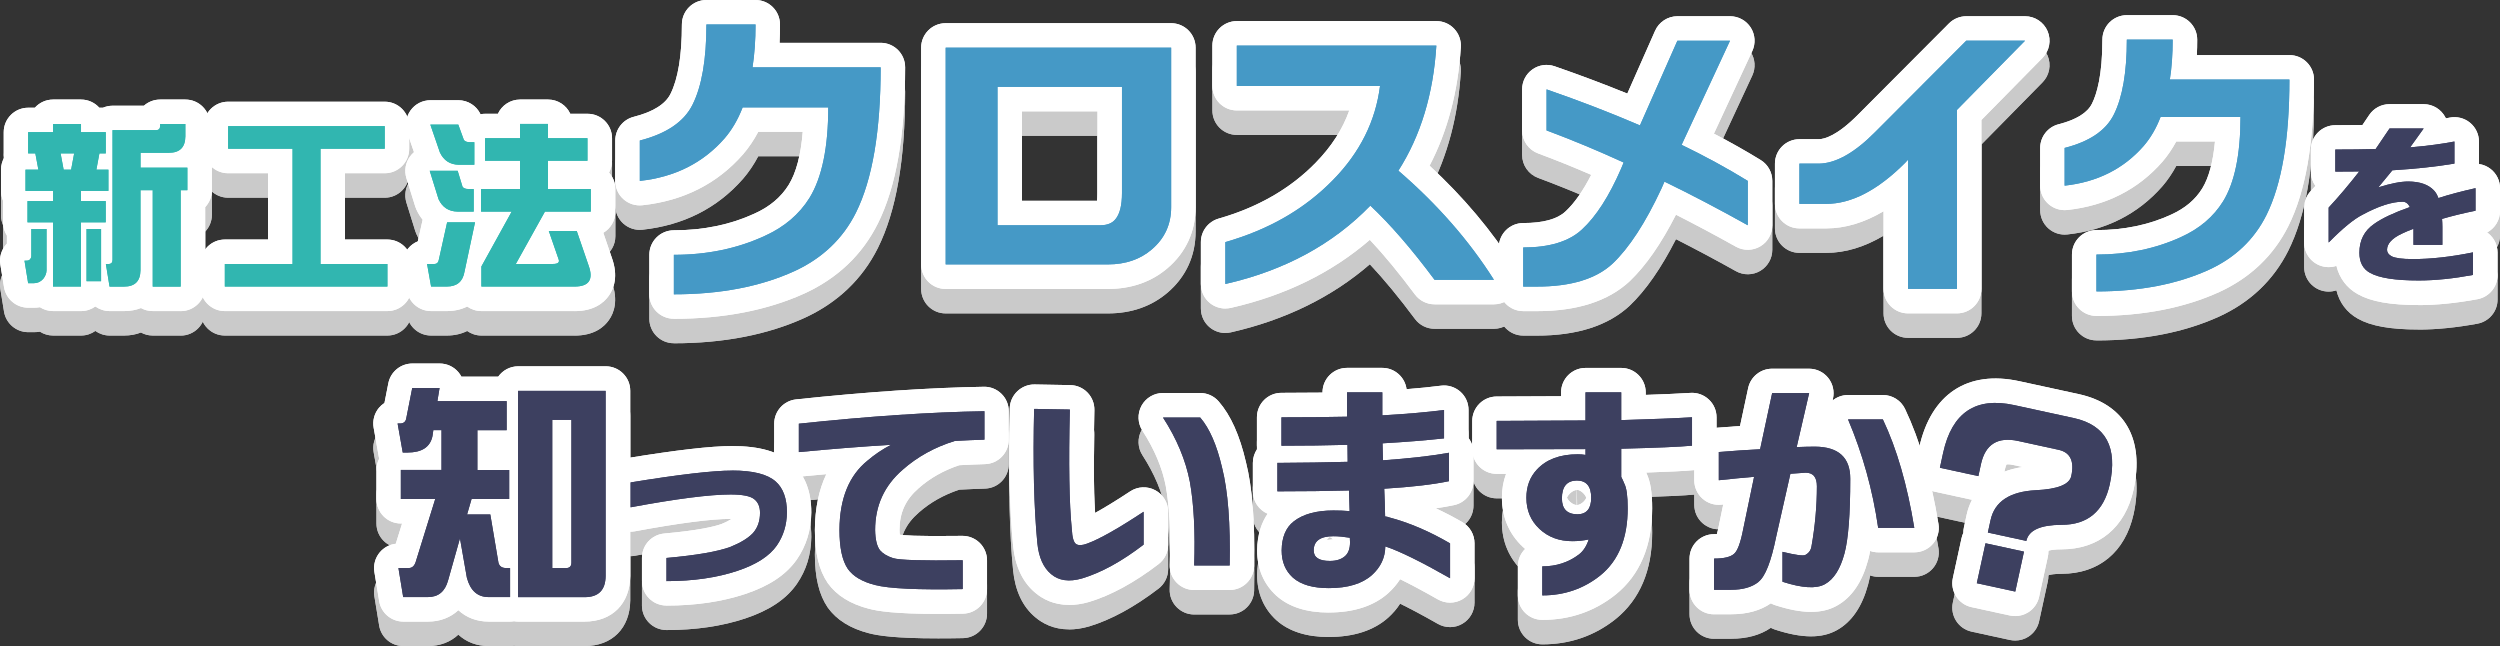 <?xml version="1.0" encoding="UTF-8"?><svg xmlns="http://www.w3.org/2000/svg" width="510.75" height="131.99" viewBox="0 0 510.75 131.99"><rect x="0" y="0" width="510.75" height="131.99" fill="#333333" stroke="none"/><defs><style>.d{fill:#fff;}.e{fill:#3d4060;}.f{fill:#cacaca;}.g{fill:#31b6b0;}.h{fill:#4599c6;}</style></defs><g id="a"/><g id="b"><g id="c"><g><g><g><g><path class="f" d="M130.71,33.71c5.46-1.4,9.05-3.84,10.78-7.33,1.89-3.78,2.83-9.24,2.83-16.38h10.04c0,3.2-.21,6.12-.62,8.75h26.18c0,13.02-1.68,22.91-5.05,29.69-2.67,5.34-6.86,9.32-12.56,11.95-6.94,3.16-15.15,4.74-24.64,4.74v-8.07c6.82,0,13.02-1.29,18.6-3.88,3.98-1.81,7.02-4.39,9.12-7.76,2.54-4.15,3.82-10.31,3.82-18.48h-17.49c-.95,2.46-2.18,4.58-3.7,6.34-4.39,5.01-10.16,7.91-17.31,8.68v-8.25Z"/><path class="f" d="M239.27,47.32c0,3.49-1.31,6.37-3.94,8.62-2.38,2.05-5.38,3.08-8.99,3.08h-33.14V14.74h46.07V47.32Zm-35.48-24.57v28.27h21c1.44,0,2.48-.43,3.14-1.29,.86-1.07,1.29-2.83,1.29-5.3V22.75h-25.44Z"/><path class="f" d="M285.69,39.87c7.92,6.82,14.43,14.25,19.52,22.29h-12.13c-4.64-6.24-9.01-11.29-13.12-15.15-7.68,7.92-17.55,13.26-29.62,16.01v-8.56c8.91-2.55,16.26-6.79,22.05-12.75,5.46-5.58,8.64-11.97,9.55-19.15h-29.26V14.31h40.77c-.62,9.9-3.2,18.42-7.76,25.56Z"/><path class="f" d="M357.07,41.94v9.08c-5.9-3.3-11.57-6.27-17.02-8.91l-.63,1.44c-3.26,6.98-6.57,12.07-9.95,15.29-3.37,3.14-8.53,4.71-15.46,4.71h-2.82v-7.99c5.36,0,9.37-1.23,12.01-3.68,2.87-2.64,5.54-6.78,7.99-12.42l.52-1.26c-5.44-2.49-10.69-4.67-15.75-6.55v-8.39c6.75,2.34,13.11,4.79,19.08,7.36l7.65-17.3h10.75l-9.89,21.27c4.83,2.34,9.33,4.79,13.51,7.36Z"/><path class="f" d="M389.81,64.02v-26.39l-.58,.63c-5.6,5.6-10.98,8.39-16.15,8.39h-5.46v-8.22h3.97c3.45-.04,7.3-2.2,11.55-6.5l18.57-18.62h12.01l-13.91,14.14v36.56h-10Z"/><path class="f" d="M421.81,35.22c5.1-1.3,8.45-3.58,10.06-6.84,1.76-3.53,2.64-8.62,2.64-15.29h9.37c0,2.99-.19,5.71-.58,8.16h24.43c0,12.15-1.57,21.38-4.71,27.71-2.49,4.98-6.4,8.7-11.73,11.15-6.48,2.95-14.14,4.43-22.99,4.43v-7.53c6.36,0,12.15-1.21,17.36-3.62,3.72-1.69,6.55-4.1,8.51-7.24,2.38-3.87,3.56-9.62,3.56-17.25h-16.33c-.88,2.3-2.03,4.27-3.45,5.92-4.1,4.68-9.49,7.38-16.15,8.11v-7.7Z"/><path class="f" d="M137.66,70.12c-2.76,0-5-2.24-5-5v-8.07c0-2.76,2.24-5,5-5,6.05,0,11.6-1.15,16.5-3.42,3.13-1.42,5.39-3.33,6.97-5.86,1.53-2.49,2.49-6.12,2.87-10.84h-9.09c-.9,1.7-1.94,3.24-3.12,4.61-5.25,5.99-12.16,9.48-20.55,10.39-1.42,.15-2.82-.3-3.88-1.25s-1.66-2.3-1.66-3.72v-8.25c0-2.28,1.55-4.28,3.76-4.84,3.96-1.01,6.49-2.59,7.53-4.7,1.54-3.08,2.32-7.84,2.32-14.17,0-2.76,2.24-5,5-5h10.04c2.76,0,5,2.24,5,5,0,1.28-.03,2.53-.09,3.75h20.66c2.76,0,5,2.24,5,5,0,13.93-1.82,24.37-5.57,31.91-3.18,6.37-8.21,11.16-14.95,14.27-7.58,3.45-16.57,5.2-26.73,5.2Zm35.38-46.38c.72,.87,1.15,1.98,1.15,3.19,0,2.86-.14,5.51-.44,7.94,.55-3.31,.91-7.02,1.06-11.13h-1.78Zm-24.3-4.76c-.25,1.76-.58,3.4-1,4.9,.61-.79,1.44-1.38,2.38-1.7-.06-.06-.12-.13-.18-.2-.73-.85-1.14-1.91-1.2-3.01Z"/><path class="f" d="M137.66,70.12c-2.76,0-5-2.24-5-5v-8.07c0-2.76,2.24-5,5-5,6.05,0,11.6-1.15,16.5-3.42,3.13-1.42,5.39-3.33,6.97-5.86,1.53-2.49,2.49-6.12,2.87-10.84h-9.09c-.9,1.7-1.94,3.24-3.12,4.61-5.25,5.99-12.16,9.48-20.55,10.39-1.42,.15-2.82-.3-3.88-1.25s-1.66-2.3-1.66-3.72v-8.25c0-2.28,1.55-4.28,3.76-4.84,3.96-1.01,6.49-2.59,7.53-4.7,1.54-3.08,2.32-7.84,2.32-14.17,0-2.76,2.24-5,5-5h10.04c2.76,0,5,2.24,5,5,0,1.28-.03,2.53-.09,3.75h20.66c2.76,0,5,2.24,5,5,0,13.93-1.82,24.37-5.57,31.91-3.18,6.37-8.21,11.16-14.95,14.27-7.58,3.45-16.57,5.2-26.73,5.2Zm35.38-46.38c.72,.87,1.15,1.98,1.15,3.19,0,2.86-.14,5.51-.44,7.94,.55-3.31,.91-7.02,1.06-11.13h-1.78Zm-24.3-4.76c-.25,1.76-.58,3.4-1,4.9,.61-.79,1.44-1.38,2.38-1.7-.06-.06-.12-.13-.18-.2-.73-.85-1.14-1.91-1.2-3.01Z"/><path class="f" d="M226.33,64.03h-33.14c-2.76,0-5-2.24-5-5V14.74c0-2.76,2.24-5,5-5h46.07c2.76,0,5,2.24,5,5V47.32c0,4.93-1.96,9.22-5.68,12.42-3.3,2.84-7.42,4.29-12.25,4.29Zm-28.14-10h1.6c-.63-.84-1-1.88-1-3.01V22.75c0-1.13,.37-2.17,1-3.01h-1.6V54.03Zm35.03-34.28c.63,.84,1,1.88,1,3.01v21.68c0,2.91-.49,5.25-1.5,7.09,1.06-1.16,1.54-2.49,1.54-4.2V19.74h-1.04Zm-9.27,26.98h0Zm-15.16-.7h15.33c.06-.36,.1-.88,.1-1.59V27.75h-15.44v18.27Z"/><path class="f" d="M226.33,64.03h-33.14c-2.76,0-5-2.24-5-5V14.74c0-2.76,2.24-5,5-5h46.07c2.76,0,5,2.24,5,5V47.32c0,4.93-1.96,9.22-5.68,12.42-3.3,2.84-7.42,4.29-12.25,4.29Zm-28.14-10h1.6c-.63-.84-1-1.88-1-3.01V22.75c0-1.13,.37-2.17,1-3.01h-1.6V54.03Zm35.03-34.28c.63,.84,1,1.88,1,3.01v21.68c0,2.91-.49,5.25-1.5,7.09,1.06-1.16,1.54-2.49,1.54-4.2V19.74h-1.04Zm-9.27,26.98h0Zm-15.16-.7h15.33c.06-.36,.1-.88,.1-1.59V27.75h-15.44v18.27Z"/><path class="f" d="M250.34,68.03c-1.12,0-2.22-.38-3.12-1.09-1.19-.95-1.88-2.39-1.88-3.91v-8.56c0-2.23,1.48-4.19,3.63-4.81,8.02-2.29,14.69-6.14,19.84-11.43,3.22-3.3,5.49-6.82,6.85-10.67h-22.97c-2.76,0-5-2.24-5-5V14.31c0-2.76,2.24-5,5-5h40.77c1.38,0,2.7,.57,3.64,1.58,.95,1.01,1.43,2.36,1.35,3.73-.56,9.06-2.71,17.19-6.39,24.23,6.9,6.37,12.73,13.3,17.38,20.65,.97,1.54,1.03,3.49,.15,5.08s-2.56,2.59-4.38,2.59h-12.13c-1.58,0-3.07-.75-4.01-2.02-3.21-4.31-6.29-8.05-9.21-11.16-7.74,6.7-17.28,11.38-28.41,13.91-.37,.08-.74,.12-1.11,.12Zm30.37-28.58c-.63,.93-1.32,1.84-2.04,2.73,.85-.23,1.74-.23,2.59,0-.44-.84-.63-1.79-.55-2.73Zm5.02-20.14c.92,1.07,1.34,2.48,1.17,3.88-.13,1.04-.3,2.06-.52,3.07,.65-2.21,1.16-4.53,1.52-6.94h-2.17Z"/><path class="f" d="M250.34,68.03c-1.12,0-2.22-.38-3.12-1.09-1.19-.95-1.88-2.39-1.88-3.91v-8.56c0-2.23,1.48-4.19,3.63-4.81,8.02-2.29,14.69-6.14,19.84-11.43,3.22-3.3,5.49-6.82,6.85-10.67h-22.97c-2.76,0-5-2.24-5-5V14.31c0-2.76,2.24-5,5-5h40.77c1.38,0,2.7,.57,3.64,1.58,.95,1.01,1.43,2.36,1.35,3.73-.56,9.06-2.71,17.19-6.39,24.23,6.9,6.37,12.73,13.3,17.38,20.65,.97,1.54,1.03,3.49,.15,5.08s-2.56,2.59-4.38,2.59h-12.13c-1.58,0-3.07-.75-4.01-2.02-3.21-4.31-6.29-8.05-9.21-11.16-7.74,6.7-17.28,11.38-28.41,13.91-.37,.08-.74,.12-1.11,.12Zm30.37-28.58c-.63,.93-1.32,1.84-2.04,2.73,.85-.23,1.74-.23,2.59,0-.44-.84-.63-1.79-.55-2.73Zm5.02-20.14c.92,1.07,1.34,2.48,1.17,3.88-.13,1.04-.3,2.06-.52,3.07,.65-2.21,1.16-4.53,1.52-6.94h-2.17Z"/><path class="f" d="M314.02,68.56h-2.82c-2.76,0-5-2.24-5-5v-7.99c0-2.76,2.24-5,5-5,4.04,0,6.94-.79,8.61-2.35,1.81-1.67,3.58-4.18,5.28-7.5-3.71-1.61-7.35-3.08-10.86-4.38-1.96-.73-3.26-2.6-3.26-4.69v-8.39c0-1.62,.78-3.14,2.1-4.07s3.01-1.18,4.54-.65c5.14,1.78,10.12,3.65,14.85,5.58l5.67-12.82c.8-1.81,2.59-2.98,4.57-2.98h10.75c1.71,0,3.3,.87,4.22,2.31,.92,1.44,1.04,3.25,.32,4.8l-7.84,16.87c3.35,1.74,6.54,3.54,9.55,5.39,1.48,.91,2.38,2.52,2.38,4.26v9.08c0,1.77-.94,3.41-2.47,4.31-1.53,.9-3.42,.92-4.97,.05-4.18-2.34-8.28-4.52-12.24-6.53-3.05,5.98-6.17,10.45-9.47,13.6-4.36,4.06-10.71,6.1-18.92,6.1Zm21.93-33.02c.53,.85,.81,1.84,.77,2.85,.47-.42,1.01-.75,1.61-.97,.31-.11,.63-.2,.95-.25-.54-.9-.79-1.95-.71-3.01-.72,.72-1.64,1.19-2.63,1.37Z"/><path class="f" d="M314.02,68.56h-2.82c-2.76,0-5-2.24-5-5v-7.99c0-2.76,2.24-5,5-5,4.04,0,6.94-.79,8.61-2.35,1.81-1.67,3.58-4.18,5.28-7.5-3.71-1.61-7.35-3.08-10.86-4.38-1.96-.73-3.26-2.6-3.26-4.69v-8.39c0-1.62,.78-3.14,2.1-4.07s3.01-1.18,4.54-.65c5.14,1.78,10.12,3.65,14.85,5.58l5.67-12.82c.8-1.81,2.59-2.98,4.57-2.98h10.75c1.71,0,3.3,.87,4.22,2.31,.92,1.44,1.04,3.25,.32,4.8l-7.84,16.87c3.35,1.74,6.54,3.54,9.55,5.39,1.48,.91,2.38,2.52,2.38,4.26v9.08c0,1.77-.94,3.41-2.47,4.31-1.53,.9-3.42,.92-4.97,.05-4.18-2.34-8.28-4.52-12.24-6.53-3.05,5.98-6.17,10.45-9.47,13.6-4.36,4.06-10.71,6.1-18.92,6.1Zm21.93-33.02c.53,.85,.81,1.84,.77,2.85,.47-.42,1.01-.75,1.61-.97,.31-.11,.63-.2,.95-.25-.54-.9-.79-1.95-.71-3.01-.72,.72-1.64,1.19-2.63,1.37Z"/><path class="f" d="M399.81,69.02h-10c-2.76,0-5-2.24-5-5v-15.87c-3.92,2.33-7.84,3.51-11.73,3.51h-5.46c-2.76,0-5-2.24-5-5v-8.22c0-2.76,2.24-5,5-5h3.97c1.11-.01,3.71-.68,8-5.01l18.58-18.64c.94-.94,2.21-1.47,3.54-1.47h12.01c2.01,0,3.83,1.21,4.61,3.07,.78,1.86,.37,4-1.05,5.44l-12.48,12.68v34.51c0,2.76-2.24,5-5,5Zm-5-10h0V27.46s0-.09,0-.14l-5.31,5.33c.71-.04,1.42,.06,2.11,.33,1.93,.74,3.2,2.6,3.2,4.66v21.39Z"/><path class="f" d="M399.81,69.02h-10c-2.76,0-5-2.24-5-5v-15.87c-3.92,2.33-7.84,3.51-11.73,3.51h-5.46c-2.76,0-5-2.24-5-5v-8.22c0-2.76,2.24-5,5-5h3.97c1.11-.01,3.71-.68,8-5.01l18.58-18.64c.94-.94,2.21-1.47,3.54-1.47h12.01c2.01,0,3.83,1.21,4.61,3.07,.78,1.86,.37,4-1.05,5.44l-12.48,12.68v34.51c0,2.76-2.24,5-5,5Zm-5-10h0V27.46s0-.09,0-.14l-5.31,5.33c.71-.04,1.42,.06,2.11,.33,1.93,.74,3.2,2.6,3.2,4.66v21.39Z"/><path class="f" d="M428.3,69.54c-2.76,0-5-2.24-5-5v-7.53c0-2.76,2.24-5,5-5,5.6,0,10.73-1.06,15.26-3.16,2.86-1.3,4.93-3.04,6.36-5.35,1.34-2.18,2.22-5.45,2.6-9.6h-7.91c-.83,1.53-1.78,2.93-2.86,4.18-4.97,5.66-11.48,8.95-19.4,9.82-1.42,.15-2.82-.3-3.88-1.25-1.06-.95-1.66-2.3-1.66-3.72v-7.7c0-2.28,1.55-4.28,3.76-4.84,3.6-.92,5.89-2.34,6.82-4.21,.98-1.95,2.13-5.79,2.13-13.08,0-2.76,2.24-5,5-5h9.37c2.76,0,5,2.24,5,5,0,1.08-.02,2.14-.07,3.16h18.93c2.76,0,5,2.24,5,5,0,13.05-1.71,22.84-5.24,29.93-3.01,6.01-7.75,10.54-14.11,13.47-7.12,3.24-15.56,4.89-25.08,4.89Zm33.67-43.29c.26,.42,.47,.88,.59,1.38,.02-.45,.05-.91,.07-1.38h-.66Zm-23.28-3.05c-.11,.6-.23,1.19-.37,1.75,.32-.25,.67-.46,1.03-.62-.27-.35-.5-.73-.67-1.13Z"/><path class="f" d="M428.3,69.54c-2.76,0-5-2.24-5-5v-7.53c0-2.76,2.24-5,5-5,5.6,0,10.73-1.06,15.26-3.16,2.86-1.3,4.93-3.04,6.36-5.35,1.34-2.18,2.22-5.45,2.6-9.6h-7.91c-.83,1.53-1.78,2.93-2.86,4.18-4.97,5.66-11.48,8.95-19.4,9.82-1.42,.15-2.82-.3-3.88-1.25-1.06-.95-1.66-2.3-1.66-3.72v-7.7c0-2.28,1.55-4.28,3.76-4.84,3.6-.92,5.89-2.34,6.82-4.21,.98-1.95,2.13-5.79,2.13-13.08,0-2.76,2.24-5,5-5h9.37c2.76,0,5,2.24,5,5,0,1.08-.02,2.14-.07,3.16h18.93c2.76,0,5,2.24,5,5,0,13.05-1.71,22.84-5.24,29.93-3.01,6.01-7.75,10.54-14.11,13.47-7.12,3.24-15.56,4.89-25.08,4.89Zm33.67-43.29c.26,.42,.47,.88,.59,1.38,.02-.45,.05-.91,.07-1.38h-.66Zm-23.28-3.05c-.11,.6-.23,1.19-.37,1.75,.32-.25,.67-.46,1.03-.62-.27-.35-.5-.73-.67-1.13Z"/><path class="f" d="M130.71,33.71c5.46-1.4,9.05-3.84,10.78-7.33,1.89-3.78,2.83-9.24,2.83-16.38h10.04c0,3.2-.21,6.12-.62,8.75h26.18c0,13.02-1.68,22.91-5.05,29.69-2.67,5.34-6.86,9.32-12.56,11.95-6.94,3.16-15.15,4.74-24.64,4.74v-8.07c6.82,0,13.02-1.29,18.6-3.88,3.98-1.81,7.02-4.39,9.12-7.76,2.54-4.15,3.82-10.31,3.82-18.48h-17.49c-.95,2.46-2.18,4.58-3.7,6.34-4.39,5.01-10.16,7.91-17.31,8.68v-8.25Z"/><path class="f" d="M130.71,33.71c5.46-1.4,9.05-3.84,10.78-7.33,1.89-3.78,2.83-9.24,2.83-16.38h10.04c0,3.2-.21,6.12-.62,8.75h26.18c0,13.02-1.68,22.91-5.05,29.69-2.67,5.34-6.86,9.32-12.56,11.95-6.94,3.16-15.15,4.74-24.64,4.74v-8.07c6.82,0,13.02-1.29,18.6-3.88,3.98-1.81,7.02-4.39,9.12-7.76,2.54-4.15,3.82-10.31,3.82-18.48h-17.49c-.95,2.46-2.18,4.58-3.7,6.34-4.39,5.01-10.16,7.91-17.31,8.68v-8.25Z"/><path class="f" d="M239.27,47.32c0,3.49-1.31,6.37-3.94,8.62-2.38,2.05-5.38,3.08-8.99,3.08h-33.14V14.74h46.07V47.32Zm-35.48-24.57v28.27h21c1.44,0,2.48-.43,3.14-1.29,.86-1.07,1.29-2.83,1.29-5.3V22.75h-25.44Z"/><path class="f" d="M239.27,47.32c0,3.49-1.31,6.37-3.94,8.62-2.38,2.05-5.38,3.08-8.99,3.08h-33.14V14.74h46.07V47.32Zm-35.48-24.57v28.27h21c1.44,0,2.48-.43,3.14-1.29,.86-1.07,1.29-2.83,1.29-5.3V22.75h-25.44Z"/><path class="f" d="M285.69,39.87c7.92,6.82,14.43,14.25,19.52,22.29h-12.13c-4.64-6.24-9.01-11.29-13.12-15.15-7.68,7.92-17.55,13.26-29.62,16.01v-8.56c8.91-2.55,16.26-6.79,22.05-12.75,5.46-5.58,8.64-11.97,9.55-19.15h-29.26V14.31h40.77c-.62,9.9-3.2,18.42-7.76,25.56Z"/><path class="f" d="M285.69,39.87c7.92,6.82,14.43,14.25,19.52,22.29h-12.13c-4.64-6.24-9.01-11.29-13.12-15.15-7.68,7.92-17.55,13.26-29.62,16.01v-8.56c8.91-2.55,16.26-6.79,22.05-12.75,5.46-5.58,8.64-11.97,9.55-19.15h-29.26V14.31h40.77c-.62,9.9-3.2,18.42-7.76,25.56Z"/><path class="f" d="M357.07,41.94v9.08c-5.9-3.3-11.57-6.27-17.02-8.91l-.63,1.44c-3.26,6.98-6.57,12.07-9.95,15.29-3.37,3.14-8.53,4.71-15.46,4.71h-2.82v-7.99c5.36,0,9.37-1.23,12.01-3.68,2.87-2.64,5.54-6.78,7.99-12.42l.52-1.26c-5.44-2.49-10.69-4.67-15.75-6.55v-8.39c6.75,2.34,13.11,4.79,19.08,7.36l7.65-17.3h10.75l-9.89,21.27c4.83,2.34,9.33,4.79,13.51,7.36Z"/><path class="f" d="M357.07,41.94v9.08c-5.9-3.3-11.57-6.27-17.02-8.91l-.63,1.44c-3.26,6.98-6.57,12.07-9.95,15.29-3.37,3.14-8.53,4.71-15.46,4.71h-2.82v-7.99c5.36,0,9.37-1.23,12.01-3.68,2.87-2.64,5.54-6.78,7.99-12.42l.52-1.26c-5.44-2.49-10.69-4.67-15.75-6.55v-8.39c6.75,2.34,13.11,4.79,19.08,7.36l7.65-17.3h10.75l-9.89,21.27c4.83,2.34,9.33,4.79,13.51,7.36Z"/><path class="f" d="M389.81,64.02v-26.39l-.58,.63c-5.6,5.6-10.98,8.39-16.15,8.39h-5.46v-8.22h3.97c3.45-.04,7.3-2.2,11.55-6.5l18.57-18.62h12.01l-13.91,14.14v36.56h-10Z"/><path class="f" d="M389.81,64.02v-26.39l-.58,.63c-5.6,5.6-10.98,8.39-16.15,8.39h-5.46v-8.22h3.97c3.45-.04,7.3-2.2,11.55-6.5l18.57-18.62h12.01l-13.91,14.14v36.56h-10Z"/><path class="f" d="M421.81,35.22c5.1-1.3,8.45-3.58,10.06-6.84,1.76-3.53,2.64-8.62,2.64-15.29h9.37c0,2.99-.19,5.71-.58,8.16h24.43c0,12.15-1.57,21.38-4.71,27.71-2.49,4.98-6.4,8.7-11.73,11.15-6.48,2.95-14.14,4.43-22.99,4.43v-7.53c6.36,0,12.15-1.21,17.36-3.62,3.72-1.69,6.55-4.1,8.51-7.24,2.38-3.87,3.56-9.62,3.56-17.25h-16.33c-.88,2.3-2.03,4.27-3.45,5.92-4.1,4.68-9.49,7.38-16.15,8.11v-7.7Z"/><path class="f" d="M421.81,35.22c5.1-1.3,8.45-3.58,10.06-6.84,1.76-3.53,2.64-8.62,2.64-15.29h9.37c0,2.99-.19,5.71-.58,8.16h24.43c0,12.15-1.57,21.38-4.71,27.71-2.49,4.98-6.4,8.7-11.73,11.15-6.48,2.95-14.14,4.43-22.99,4.43v-7.53c6.36,0,12.15-1.21,17.36-3.62,3.72-1.69,6.55-4.1,8.51-7.24,2.38-3.87,3.56-9.62,3.56-17.25h-16.33c-.88,2.3-2.03,4.27-3.45,5.92-4.1,4.68-9.49,7.38-16.15,8.11v-7.7Z"/></g><g><g><path class="e" d="M130.71,28.71c5.46-1.4,9.05-3.84,10.78-7.33,1.89-3.78,2.83-9.24,2.83-16.38h10.04c0,3.2-.21,6.12-.62,8.75h26.18c0,13.02-1.68,22.91-5.05,29.69-2.67,5.34-6.86,9.32-12.56,11.95-6.94,3.16-15.15,4.74-24.64,4.74v-8.07c6.82,0,13.02-1.29,18.6-3.88,3.98-1.81,7.02-4.39,9.12-7.76,2.54-4.15,3.82-10.31,3.82-18.48h-17.49c-.95,2.46-2.18,4.58-3.7,6.34-4.39,5.01-10.16,7.91-17.31,8.68v-8.25Z"/><path class="e" d="M239.27,42.32c0,3.49-1.31,6.37-3.94,8.62-2.38,2.05-5.38,3.08-8.99,3.08h-33.14V9.74h46.07V42.32Zm-35.48-24.57v28.27h21c1.44,0,2.48-.43,3.14-1.29,.86-1.07,1.29-2.83,1.29-5.3V17.75h-25.44Z"/><path class="e" d="M285.69,34.87c7.92,6.82,14.43,14.25,19.52,22.29h-12.13c-4.64-6.24-9.01-11.29-13.12-15.15-7.68,7.92-17.55,13.26-29.62,16.01v-8.56c8.91-2.55,16.26-6.79,22.05-12.75,5.46-5.58,8.64-11.97,9.55-19.15h-29.26V9.31h40.77c-.62,9.9-3.2,18.42-7.76,25.56Z"/><path class="e" d="M357.07,36.94v9.08c-5.9-3.3-11.57-6.27-17.02-8.91l-.63,1.44c-3.26,6.98-6.57,12.07-9.95,15.29-3.37,3.14-8.53,4.71-15.46,4.71h-2.82v-7.99c5.36,0,9.37-1.23,12.01-3.68,2.87-2.64,5.54-6.78,7.99-12.42l.52-1.26c-5.44-2.49-10.69-4.67-15.75-6.55v-8.39c6.75,2.34,13.11,4.79,19.08,7.36l7.65-17.3h10.75l-9.89,21.27c4.83,2.34,9.33,4.79,13.51,7.36Z"/><path class="e" d="M389.81,59.02v-26.39l-.58,.63c-5.6,5.6-10.98,8.39-16.15,8.39h-5.46v-8.22h3.97c3.45-.04,7.3-2.2,11.55-6.5l18.57-18.62h12.01l-13.91,14.14V59.02h-10Z"/><path class="e" d="M421.81,30.22c5.1-1.3,8.45-3.58,10.06-6.84,1.76-3.53,2.64-8.62,2.64-15.29h9.37c0,2.99-.19,5.71-.58,8.16h24.43c0,12.15-1.57,21.38-4.71,27.71-2.49,4.98-6.4,8.7-11.73,11.15-6.48,2.95-14.14,4.43-22.99,4.43v-7.53c6.36,0,12.15-1.21,17.36-3.62,3.72-1.69,6.55-4.1,8.51-7.24,2.38-3.87,3.56-9.62,3.56-17.25h-16.33c-.88,2.3-2.03,4.27-3.45,5.92-4.1,4.68-9.49,7.38-16.15,8.11v-7.7Z"/></g><g><g><path class="d" d="M137.66,65.12c-2.76,0-5-2.24-5-5v-8.07c0-2.76,2.24-5,5-5,6.05,0,11.6-1.15,16.5-3.42,3.13-1.42,5.39-3.33,6.97-5.86,1.53-2.49,2.49-6.12,2.87-10.84h-9.09c-.9,1.7-1.94,3.24-3.12,4.61-5.25,5.99-12.16,9.48-20.55,10.39-1.42,.15-2.82-.3-3.88-1.25s-1.66-2.3-1.66-3.72v-8.25c0-2.28,1.55-4.28,3.76-4.84,3.96-1.01,6.49-2.59,7.53-4.7,1.54-3.08,2.32-7.84,2.32-14.17,0-2.76,2.24-5,5-5h10.04c2.76,0,5,2.24,5,5,0,1.28-.03,2.53-.09,3.75h20.66c2.76,0,5,2.24,5,5,0,13.93-1.82,24.37-5.57,31.91-3.18,6.37-8.21,11.16-14.95,14.27-7.58,3.45-16.57,5.2-26.73,5.2Zm35.38-46.38c.72,.87,1.15,1.98,1.15,3.19,0,2.86-.14,5.51-.44,7.94,.55-3.31,.91-7.02,1.06-11.13h-1.78Zm-24.3-4.76c-.25,1.76-.58,3.4-1,4.9,.61-.79,1.44-1.38,2.38-1.7-.06-.06-.12-.13-.18-.2-.73-.85-1.14-1.91-1.2-3.01Z"/><path class="d" d="M137.66,65.12c-2.76,0-5-2.24-5-5v-8.07c0-2.76,2.24-5,5-5,6.05,0,11.6-1.15,16.5-3.42,3.13-1.42,5.39-3.33,6.97-5.86,1.53-2.49,2.49-6.12,2.87-10.84h-9.09c-.9,1.7-1.94,3.24-3.12,4.61-5.25,5.99-12.16,9.48-20.55,10.39-1.42,.15-2.82-.3-3.88-1.25s-1.66-2.3-1.66-3.72v-8.25c0-2.28,1.55-4.28,3.76-4.84,3.96-1.01,6.49-2.59,7.53-4.7,1.54-3.08,2.32-7.84,2.32-14.17,0-2.76,2.24-5,5-5h10.04c2.76,0,5,2.24,5,5,0,1.28-.03,2.53-.09,3.75h20.66c2.76,0,5,2.24,5,5,0,13.93-1.82,24.37-5.57,31.91-3.18,6.37-8.21,11.16-14.95,14.27-7.58,3.45-16.57,5.2-26.73,5.2Zm35.38-46.38c.72,.87,1.15,1.98,1.15,3.19,0,2.86-.14,5.51-.44,7.94,.55-3.31,.91-7.02,1.06-11.13h-1.78Zm-24.3-4.76c-.25,1.76-.58,3.4-1,4.9,.61-.79,1.44-1.38,2.38-1.7-.06-.06-.12-.13-.18-.2-.73-.85-1.14-1.91-1.2-3.01Z"/></g><g><path class="d" d="M226.33,59.03h-33.14c-2.76,0-5-2.24-5-5V9.74c0-2.76,2.24-5,5-5h46.07c2.76,0,5,2.24,5,5V42.32c0,4.93-1.96,9.22-5.68,12.42-3.3,2.84-7.42,4.29-12.25,4.29Zm-28.14-10h1.6c-.63-.84-1-1.88-1-3.01V17.75c0-1.13,.37-2.17,1-3.01h-1.6V49.03ZM233.22,14.74c.63,.84,1,1.88,1,3.01v21.68c0,2.91-.49,5.25-1.5,7.09,1.06-1.16,1.54-2.49,1.54-4.2V14.74h-1.04Zm-9.27,26.98h0Zm-15.16-.7h15.33c.06-.36,.1-.88,.1-1.59V22.75h-15.44v18.27Z"/><path class="d" d="M226.33,59.03h-33.14c-2.76,0-5-2.24-5-5V9.74c0-2.76,2.24-5,5-5h46.07c2.76,0,5,2.24,5,5V42.32c0,4.93-1.96,9.22-5.68,12.42-3.3,2.84-7.42,4.29-12.25,4.29Zm-28.14-10h1.6c-.63-.84-1-1.88-1-3.01V17.75c0-1.13,.37-2.17,1-3.01h-1.6V49.03ZM233.22,14.74c.63,.84,1,1.88,1,3.01v21.68c0,2.91-.49,5.25-1.5,7.09,1.06-1.16,1.54-2.49,1.54-4.2V14.74h-1.04Zm-9.27,26.98h0Zm-15.16-.7h15.33c.06-.36,.1-.88,.1-1.59V22.75h-15.44v18.27Z"/></g><g><path class="d" d="M250.34,63.03c-1.12,0-2.22-.38-3.12-1.09-1.19-.95-1.88-2.39-1.88-3.91v-8.56c0-2.23,1.48-4.19,3.63-4.81,8.02-2.29,14.69-6.14,19.84-11.43,3.22-3.3,5.49-6.82,6.85-10.67h-22.97c-2.76,0-5-2.24-5-5V9.31c0-2.76,2.24-5,5-5h40.77c1.38,0,2.7,.57,3.64,1.58,.95,1.01,1.43,2.36,1.35,3.73-.56,9.06-2.71,17.19-6.39,24.23,6.9,6.37,12.73,13.3,17.38,20.65,.97,1.54,1.03,3.49,.15,5.08s-2.56,2.59-4.38,2.59h-12.13c-1.58,0-3.07-.75-4.01-2.02-3.21-4.31-6.29-8.05-9.21-11.16-7.74,6.7-17.28,11.38-28.41,13.91-.37,.08-.74,.12-1.11,.12Zm30.37-28.58c-.63,.93-1.32,1.84-2.04,2.73,.85-.23,1.74-.23,2.59,0-.44-.84-.63-1.79-.55-2.73Zm5.02-20.14c.92,1.07,1.34,2.48,1.17,3.88-.13,1.04-.3,2.06-.52,3.07,.65-2.21,1.16-4.53,1.52-6.94h-2.17Z"/><path class="d" d="M250.34,63.03c-1.12,0-2.22-.38-3.12-1.09-1.19-.95-1.88-2.39-1.88-3.91v-8.56c0-2.23,1.48-4.19,3.63-4.81,8.02-2.29,14.69-6.14,19.84-11.43,3.22-3.3,5.49-6.82,6.85-10.67h-22.97c-2.76,0-5-2.24-5-5V9.31c0-2.76,2.24-5,5-5h40.77c1.38,0,2.7,.57,3.64,1.58,.95,1.01,1.43,2.36,1.35,3.73-.56,9.06-2.71,17.19-6.39,24.23,6.9,6.37,12.73,13.3,17.38,20.65,.97,1.54,1.03,3.49,.15,5.08s-2.56,2.59-4.38,2.59h-12.13c-1.58,0-3.07-.75-4.01-2.02-3.21-4.31-6.29-8.05-9.21-11.16-7.74,6.7-17.28,11.38-28.41,13.91-.37,.08-.74,.12-1.11,.12Zm30.37-28.58c-.63,.93-1.32,1.84-2.04,2.73,.85-.23,1.74-.23,2.59,0-.44-.84-.63-1.79-.55-2.73Zm5.02-20.14c.92,1.07,1.34,2.48,1.17,3.88-.13,1.04-.3,2.06-.52,3.07,.65-2.21,1.16-4.53,1.52-6.94h-2.17Z"/></g><g><path class="d" d="M314.02,63.56h-2.82c-2.76,0-5-2.24-5-5v-7.99c0-2.76,2.24-5,5-5,4.04,0,6.94-.79,8.61-2.35,1.81-1.67,3.58-4.18,5.28-7.5-3.71-1.61-7.35-3.08-10.86-4.38-1.96-.73-3.26-2.6-3.26-4.69v-8.39c0-1.62,.78-3.14,2.1-4.07,1.32-.94,3.01-1.18,4.54-.65,5.14,1.78,10.12,3.65,14.85,5.58l5.67-12.82c.8-1.81,2.59-2.98,4.57-2.98h10.75c1.71,0,3.3,.87,4.22,2.31,.92,1.44,1.04,3.25,.32,4.8l-7.84,16.87c3.35,1.74,6.54,3.54,9.55,5.39,1.48,.91,2.38,2.52,2.38,4.26v9.08c0,1.77-.94,3.41-2.47,4.31-1.53,.9-3.42,.92-4.97,.05-4.18-2.34-8.28-4.52-12.24-6.53-3.05,5.98-6.17,10.45-9.47,13.6-4.36,4.06-10.71,6.1-18.92,6.1Zm21.93-33.02c.53,.85,.81,1.84,.77,2.85,.47-.42,1.01-.75,1.61-.97,.31-.11,.63-.2,.95-.25-.54-.9-.79-1.95-.71-3.01-.72,.72-1.64,1.19-2.63,1.37Z"/><path class="d" d="M314.02,63.56h-2.82c-2.76,0-5-2.24-5-5v-7.99c0-2.76,2.24-5,5-5,4.04,0,6.94-.79,8.61-2.35,1.81-1.67,3.58-4.18,5.28-7.5-3.71-1.61-7.35-3.08-10.86-4.38-1.96-.73-3.26-2.6-3.26-4.69v-8.39c0-1.62,.78-3.14,2.1-4.07,1.32-.94,3.01-1.18,4.54-.65,5.14,1.78,10.12,3.65,14.85,5.58l5.67-12.82c.8-1.81,2.59-2.98,4.57-2.98h10.75c1.71,0,3.3,.87,4.22,2.31,.92,1.44,1.04,3.25,.32,4.8l-7.84,16.87c3.35,1.74,6.54,3.54,9.55,5.39,1.48,.91,2.38,2.52,2.38,4.26v9.08c0,1.77-.94,3.41-2.47,4.31-1.53,.9-3.42,.92-4.97,.05-4.18-2.34-8.28-4.52-12.24-6.53-3.05,5.98-6.17,10.45-9.47,13.6-4.36,4.06-10.71,6.1-18.92,6.1Zm21.93-33.02c.53,.85,.81,1.84,.77,2.85,.47-.42,1.01-.75,1.61-.97,.31-.11,.63-.2,.95-.25-.54-.9-.79-1.95-.71-3.01-.72,.72-1.64,1.19-2.63,1.37Z"/></g><g><path class="d" d="M399.81,64.02h-10c-2.76,0-5-2.24-5-5v-15.87c-3.92,2.33-7.84,3.51-11.73,3.51h-5.46c-2.76,0-5-2.24-5-5v-8.22c0-2.76,2.24-5,5-5h3.97c1.11-.01,3.71-.68,8-5.01l18.58-18.64c.94-.94,2.21-1.47,3.54-1.47h12.01c2.01,0,3.83,1.21,4.61,3.07,.78,1.86,.37,4-1.05,5.44l-12.48,12.68V59.02c0,2.76-2.24,5-5,5Zm-5-10h0V22.46s0-.09,0-.14l-5.31,5.33c.71-.04,1.42,.06,2.11,.33,1.93,.74,3.2,2.6,3.2,4.66v21.39Z"/><path class="d" d="M399.81,64.02h-10c-2.76,0-5-2.24-5-5v-15.87c-3.92,2.33-7.84,3.51-11.73,3.51h-5.46c-2.76,0-5-2.24-5-5v-8.22c0-2.76,2.24-5,5-5h3.97c1.11-.01,3.71-.68,8-5.01l18.58-18.64c.94-.94,2.21-1.47,3.54-1.47h12.01c2.01,0,3.83,1.21,4.61,3.07,.78,1.86,.37,4-1.05,5.44l-12.48,12.68V59.02c0,2.76-2.24,5-5,5Zm-5-10h0V22.46s0-.09,0-.14l-5.31,5.33c.71-.04,1.42,.06,2.11,.33,1.93,.74,3.2,2.6,3.2,4.66v21.39Z"/></g><g><path class="d" d="M428.3,64.54c-2.76,0-5-2.24-5-5v-7.53c0-2.76,2.24-5,5-5,5.6,0,10.73-1.06,15.26-3.16,2.86-1.3,4.93-3.04,6.36-5.35,1.34-2.18,2.22-5.45,2.6-9.6h-7.91c-.83,1.53-1.78,2.93-2.86,4.18-4.97,5.66-11.48,8.95-19.4,9.82-1.42,.15-2.82-.3-3.88-1.25-1.06-.95-1.66-2.3-1.66-3.72v-7.7c0-2.28,1.55-4.28,3.76-4.84,3.6-.92,5.89-2.34,6.82-4.21,.98-1.95,2.13-5.79,2.13-13.08,0-2.76,2.24-5,5-5h9.37c2.76,0,5,2.24,5,5,0,1.08-.02,2.14-.07,3.16h18.93c2.76,0,5,2.24,5,5,0,13.05-1.71,22.84-5.24,29.93-3.01,6.01-7.75,10.54-14.11,13.47-7.12,3.24-15.56,4.89-25.08,4.89Zm33.67-43.29c.26,.42,.47,.88,.59,1.38,.02-.45,.05-.91,.07-1.38h-.66Zm-23.28-3.05c-.11,.6-.23,1.19-.37,1.75,.32-.25,.67-.46,1.03-.62-.27-.35-.5-.73-.67-1.13Z"/><path class="d" d="M428.3,64.54c-2.76,0-5-2.24-5-5v-7.53c0-2.76,2.24-5,5-5,5.6,0,10.73-1.06,15.26-3.16,2.86-1.3,4.93-3.04,6.36-5.35,1.34-2.18,2.22-5.45,2.6-9.6h-7.91c-.83,1.53-1.78,2.93-2.86,4.18-4.97,5.66-11.48,8.95-19.4,9.82-1.42,.15-2.82-.3-3.88-1.25-1.06-.95-1.66-2.3-1.66-3.72v-7.7c0-2.28,1.55-4.28,3.76-4.84,3.6-.92,5.89-2.34,6.82-4.21,.98-1.95,2.13-5.79,2.13-13.08,0-2.76,2.24-5,5-5h9.37c2.76,0,5,2.24,5,5,0,1.08-.02,2.14-.07,3.16h18.93c2.76,0,5,2.24,5,5,0,13.05-1.71,22.84-5.24,29.93-3.01,6.01-7.75,10.54-14.11,13.47-7.12,3.24-15.56,4.89-25.08,4.89Zm33.67-43.29c.26,.42,.47,.88,.59,1.38,.02-.45,.05-.91,.07-1.38h-.66Zm-23.28-3.05c-.11,.6-.23,1.19-.37,1.75,.32-.25,.67-.46,1.03-.62-.27-.35-.5-.73-.67-1.13Z"/></g></g><g><g><path class="h" d="M130.71,28.71c5.46-1.4,9.05-3.84,10.78-7.33,1.89-3.78,2.83-9.24,2.83-16.38h10.04c0,3.2-.21,6.12-.62,8.75h26.18c0,13.02-1.68,22.91-5.05,29.69-2.67,5.34-6.86,9.32-12.56,11.95-6.94,3.16-15.15,4.74-24.64,4.74v-8.07c6.82,0,13.02-1.29,18.6-3.88,3.98-1.81,7.02-4.39,9.12-7.76,2.54-4.15,3.82-10.31,3.82-18.48h-17.49c-.95,2.46-2.18,4.58-3.7,6.34-4.39,5.01-10.16,7.91-17.31,8.68v-8.25Z"/><path class="h" d="M130.71,28.71c5.46-1.4,9.05-3.84,10.78-7.33,1.89-3.78,2.83-9.24,2.83-16.38h10.04c0,3.2-.21,6.12-.62,8.75h26.18c0,13.02-1.68,22.91-5.05,29.69-2.67,5.34-6.86,9.32-12.56,11.95-6.94,3.16-15.15,4.74-24.64,4.74v-8.07c6.82,0,13.02-1.29,18.6-3.88,3.98-1.81,7.02-4.39,9.12-7.76,2.54-4.15,3.82-10.31,3.82-18.48h-17.49c-.95,2.46-2.18,4.58-3.7,6.34-4.39,5.01-10.16,7.91-17.31,8.68v-8.25Z"/></g><g><path class="h" d="M239.27,42.32c0,3.49-1.31,6.37-3.94,8.62-2.38,2.05-5.38,3.08-8.99,3.08h-33.14V9.74h46.07V42.32Zm-35.48-24.57v28.27h21c1.44,0,2.48-.43,3.14-1.29,.86-1.07,1.29-2.83,1.29-5.3V17.75h-25.44Z"/><path class="h" d="M239.27,42.32c0,3.49-1.31,6.37-3.94,8.62-2.38,2.05-5.38,3.08-8.99,3.08h-33.14V9.74h46.07V42.32Zm-35.48-24.57v28.27h21c1.44,0,2.48-.43,3.14-1.29,.86-1.07,1.29-2.83,1.29-5.3V17.75h-25.44Z"/></g><g><path class="h" d="M285.69,34.87c7.92,6.82,14.43,14.25,19.52,22.29h-12.13c-4.64-6.24-9.01-11.29-13.12-15.15-7.68,7.92-17.55,13.26-29.62,16.01v-8.56c8.91-2.55,16.26-6.79,22.05-12.75,5.46-5.58,8.64-11.97,9.55-19.15h-29.26V9.31h40.77c-.62,9.9-3.2,18.42-7.76,25.56Z"/><path class="h" d="M285.69,34.87c7.92,6.82,14.43,14.25,19.52,22.29h-12.13c-4.64-6.24-9.01-11.29-13.12-15.15-7.68,7.92-17.55,13.26-29.62,16.01v-8.56c8.91-2.55,16.26-6.79,22.05-12.75,5.46-5.58,8.64-11.97,9.55-19.15h-29.26V9.31h40.77c-.62,9.9-3.2,18.42-7.76,25.56Z"/></g><g><path class="h" d="M357.07,36.94v9.08c-5.9-3.3-11.57-6.27-17.02-8.91l-.63,1.44c-3.26,6.98-6.57,12.07-9.95,15.29-3.37,3.14-8.53,4.71-15.46,4.71h-2.82v-7.99c5.36,0,9.37-1.23,12.01-3.68,2.87-2.64,5.54-6.78,7.99-12.42l.52-1.26c-5.44-2.49-10.69-4.67-15.75-6.55v-8.39c6.75,2.34,13.11,4.79,19.08,7.36l7.65-17.3h10.75l-9.89,21.27c4.83,2.34,9.33,4.79,13.51,7.36Z"/><path class="h" d="M357.07,36.94v9.08c-5.9-3.3-11.57-6.27-17.02-8.91l-.63,1.44c-3.26,6.98-6.57,12.07-9.95,15.29-3.37,3.14-8.53,4.71-15.46,4.71h-2.82v-7.99c5.36,0,9.37-1.23,12.01-3.68,2.87-2.64,5.54-6.78,7.99-12.42l.52-1.26c-5.44-2.49-10.69-4.67-15.75-6.55v-8.39c6.75,2.34,13.11,4.79,19.08,7.36l7.65-17.3h10.75l-9.89,21.27c4.83,2.34,9.33,4.79,13.51,7.36Z"/></g><g><path class="h" d="M389.81,59.02v-26.39l-.58,.63c-5.6,5.6-10.98,8.39-16.15,8.39h-5.46v-8.22h3.97c3.45-.04,7.3-2.2,11.55-6.5l18.57-18.62h12.01l-13.91,14.14V59.02h-10Z"/><path class="h" d="M389.81,59.02v-26.39l-.58,.63c-5.6,5.6-10.98,8.39-16.15,8.39h-5.46v-8.22h3.97c3.45-.04,7.3-2.2,11.55-6.5l18.57-18.62h12.01l-13.91,14.14V59.02h-10Z"/></g><g><path class="h" d="M421.81,30.22c5.1-1.3,8.45-3.58,10.06-6.84,1.76-3.53,2.64-8.62,2.64-15.29h9.37c0,2.99-.19,5.71-.58,8.16h24.43c0,12.15-1.57,21.38-4.71,27.71-2.49,4.98-6.4,8.7-11.73,11.15-6.48,2.95-14.14,4.43-22.99,4.43v-7.53c6.36,0,12.15-1.21,17.36-3.62,3.72-1.69,6.55-4.1,8.51-7.24,2.38-3.87,3.56-9.62,3.56-17.25h-16.33c-.88,2.3-2.03,4.27-3.45,5.92-4.1,4.68-9.49,7.38-16.15,8.11v-7.7Z"/><path class="h" d="M421.81,30.22c5.1-1.3,8.45-3.58,10.06-6.84,1.76-3.53,2.64-8.62,2.64-15.29h9.37c0,2.99-.19,5.71-.58,8.16h24.43c0,12.15-1.57,21.38-4.71,27.71-2.49,4.98-6.4,8.7-11.73,11.15-6.48,2.95-14.14,4.43-22.99,4.43v-7.53c6.36,0,12.15-1.21,17.36-3.62,3.72-1.69,6.55-4.1,8.51-7.24,2.38-3.87,3.56-9.62,3.56-17.25h-16.33c-.88,2.3-2.03,4.27-3.45,5.92-4.1,4.68-9.49,7.38-16.15,8.11v-7.7Z"/></g></g></g></g><g><g><path class="f" d="M9.51,51.79v8.44c-.02,.62-.25,1.2-.68,1.74-.52,.59-1.17,.89-1.95,.89h-1.13l-.75-4.61h.41c.36,0,.62-.1,.75-.31,.16-.18,.24-.41,.24-.68v-5.47h3.11Zm1.33-7.79H5.21v-4.34h2.63l-.62-3.32h-1.47v-4.34h5.09v-1.67h5.71v1.67h5.06v4.34h-1.3l-.62,3.32h2.46v4.34h-5.61v2.08h5.06v4.34h-5.06v13.12h-5.71v-13.12H5.62v-4.34h5.23v-2.08Zm2.15-4.34h1.54l.62-3.32h-2.77l.62,3.32Zm7.66,12.13v10.66h-2.97v-10.66h2.97Zm11.21-20.2c.57,0,.85-.29,.85-.85v-.41h5.16v2.53c-.02,2.23-1.14,3.35-3.35,3.35h-5.81v3.04h9.57v4.61h-1.37v19.69h-5.71v-19.69h-2.5v16.34c-.02,2.23-1.14,3.35-3.35,3.35h-2.97l-.75-4.61h.51c.57,0,.85-.29,.85-.85V31.59h8.85Z"/><path class="f" d="M78.61,35.38h-13.13v23.55h13.67v4.61H45.93v-4.61h13.84v-23.55h-13.16v-4.61h31.99v4.61Z"/><path class="f" d="M97.05,50.42l-2.15,10.08c-.34,2.03-1.55,3.04-3.62,3.04h-3.21l-.82-4.61h1.54c.5-.02,.8-.35,.89-.99l1.67-7.52h5.71Zm-2.56-7.28c.21,.32,.62,.48,1.23,.48h1.06v4.61h-3.28c-1.82-.02-3.12-.87-3.9-2.53l-1.81-5.81h5.71l.99,3.25Zm.27-9.57c.21,.32,.62,.48,1.23,.48h.92v4.61h-3.14c-1.82-.02-3.12-.87-3.9-2.53l-1.95-5.67h5.71l1.13,3.11Zm3.52,14.66v-4.61h7.96v-5.78h-7.14v-4.61h7.14v-2.91h5.71v2.91h8.07v4.61h-8.07v5.78h8.75v4.61h-9.37l-5.95,10.7h7.59c1.05,0,1.42-.34,1.13-1.03l-1.98-5.71h5.71l2.43,7.08c1.03,2.85,.07,4.27-2.87,4.27h-19.04v-4.1l6.19-11.21h-6.25Z"/><path class="f" d="M36.92,68.55h-5.71c-.87,0-1.7-.22-2.41-.62-1.02,.4-2.18,.62-3.43,.62h-2.97c-1.08,0-2.1-.35-2.92-.94-.82,.59-1.83,.94-2.92,.94h-5.71c-.99,0-1.92-.29-2.69-.79-.41,.07-.84,.1-1.27,.1h-1.13c-2.45,0-4.54-1.78-4.94-4.2L.07,59.05c-.24-1.45,.18-2.93,1.13-4.04,.07-.08,.14-.16,.21-.23v-1.66c-.5-.78-.79-1.7-.79-2.69v-4.34s0-.06,0-.1c-.26-.61-.41-1.28-.41-1.99v-4.34c0-.88,.23-1.71,.63-2.42-.05-.29-.08-.59-.08-.89v-4.34c0-2.76,2.24-5,5-5h1.36c.92-1.03,2.25-1.67,3.73-1.67h5.71c1.48,0,2.82,.65,3.73,1.67h.74c.61-.26,1.28-.41,1.99-.41h6.38c.88-.79,2.05-1.26,3.32-1.26h5.16c2.76,0,5,2.24,5,5v2.53c-.01,1.23-.22,2.36-.61,3.36,.64,.84,1.02,1.89,1.02,3.03v4.61c0,1.33-.52,2.54-1.37,3.44v16.25c0,2.76-2.24,5-5,5Z"/><path class="f" d="M36.92,68.55h-5.71c-.87,0-1.7-.22-2.41-.62-1.02,.4-2.18,.62-3.43,.62h-2.97c-1.08,0-2.1-.35-2.92-.94-.82,.59-1.83,.94-2.92,.94h-5.71c-.99,0-1.92-.29-2.69-.79-.41,.07-.84,.1-1.27,.1h-1.13c-2.45,0-4.54-1.78-4.94-4.2L.07,59.05c-.24-1.45,.18-2.93,1.13-4.04,.07-.08,.14-.16,.21-.23v-1.66c-.5-.78-.79-1.7-.79-2.69v-4.34s0-.06,0-.1c-.26-.61-.41-1.28-.41-1.99v-4.34c0-.88,.23-1.71,.63-2.42-.05-.29-.08-.59-.08-.89v-4.34c0-2.76,2.24-5,5-5h1.36c.92-1.03,2.25-1.67,3.73-1.67h5.71c1.48,0,2.82,.65,3.73,1.67h.74c.61-.26,1.28-.41,1.99-.41h6.38c.88-.79,2.05-1.26,3.32-1.26h5.16c2.76,0,5,2.24,5,5v2.53c-.01,1.23-.22,2.36-.61,3.36,.64,.84,1.02,1.89,1.02,3.03v4.61c0,1.33-.52,2.54-1.37,3.44v16.25c0,2.76-2.24,5-5,5Z"/><path class="f" d="M79.15,68.55H45.93c-2.76,0-5-2.24-5-5v-4.61c0-2.76,2.24-5,5-5h8.84v-13.55h-8.16c-2.76,0-5-2.24-5-5v-4.61c0-2.76,2.24-5,5-5h31.99c2.76,0,5,2.24,5,5v4.61c0,2.76-2.24,5-5,5h-8.13v13.55h8.67c2.76,0,5,2.24,5,5v4.61c0,2.76-2.24,5-5,5Z"/><path class="f" d="M79.15,68.55H45.93c-2.76,0-5-2.24-5-5v-4.61c0-2.76,2.24-5,5-5h8.84v-13.55h-8.16c-2.76,0-5-2.24-5-5v-4.61c0-2.76,2.24-5,5-5h31.99c2.76,0,5,2.24,5,5v4.61c0,2.76-2.24,5-5,5h-8.13v13.55h8.67c2.76,0,5,2.24,5,5v4.61c0,2.76-2.24,5-5,5Z"/><path class="f" d="M117.39,68.55h-19.04c-1.08,0-2.09-.35-2.91-.93-1.21,.61-2.61,.93-4.17,.93h-3.21c-2.42,0-4.5-1.74-4.92-4.12l-.82-4.61c-.26-1.46,.14-2.95,1.09-4.09,.53-.63,1.2-1.12,1.95-1.42l.99-4.42c-.49-.61-.92-1.3-1.27-2.06-.09-.2-.17-.41-.24-.62l-1.81-5.81c-.47-1.52-.2-3.17,.75-4.45,.24-.32,.51-.61,.8-.86l-1.37-3.99c-.53-1.53-.28-3.21,.66-4.53s2.45-2.09,4.07-2.09h5.71c1.95,0,3.7,1.13,4.52,2.86,.31-.06,.62-.09,.95-.09h2.6c.79-1.72,2.53-2.91,4.54-2.91h5.71c2.01,0,3.75,1.19,4.54,2.91h3.53c2.76,0,5,2.24,5,5v4.61c0,.87-.22,1.7-.62,2.41,.81,.89,1.3,2.07,1.3,3.37v4.61c0,1.84-.99,3.44-2.47,4.31l1.75,5.11c1.35,3.74,.42,6.28-.61,7.73-1.01,1.44-3.05,3.16-6.99,3.16Z"/><path class="f" d="M117.39,68.55h-19.04c-1.08,0-2.09-.35-2.91-.93-1.21,.61-2.61,.93-4.17,.93h-3.21c-2.42,0-4.5-1.74-4.92-4.12l-.82-4.61c-.26-1.46,.14-2.95,1.09-4.09,.53-.63,1.2-1.12,1.95-1.42l.99-4.42c-.49-.61-.92-1.3-1.27-2.06-.09-.2-.17-.41-.24-.62l-1.81-5.81c-.47-1.52-.2-3.17,.75-4.45,.24-.32,.51-.61,.8-.86l-1.37-3.99c-.53-1.53-.28-3.21,.66-4.53s2.45-2.09,4.07-2.09h5.71c1.95,0,3.7,1.13,4.52,2.86,.31-.06,.62-.09,.95-.09h2.6c.79-1.72,2.53-2.91,4.54-2.91h5.71c2.01,0,3.75,1.19,4.54,2.91h3.53c2.76,0,5,2.24,5,5v4.61c0,.87-.22,1.7-.62,2.41,.81,.89,1.3,2.07,1.3,3.37v4.61c0,1.84-.99,3.44-2.47,4.31l1.75,5.11c1.35,3.74,.42,6.28-.61,7.73-1.01,1.44-3.05,3.16-6.99,3.16Z"/><path class="f" d="M9.51,51.79v8.44c-.02,.62-.25,1.2-.68,1.74-.52,.59-1.17,.89-1.95,.89h-1.13l-.75-4.61h.41c.36,0,.62-.1,.75-.31,.16-.18,.24-.41,.24-.68v-5.47h3.11Zm1.33-7.79H5.21v-4.34h2.63l-.62-3.32h-1.47v-4.34h5.09v-1.67h5.71v1.67h5.06v4.34h-1.3l-.62,3.32h2.46v4.34h-5.61v2.08h5.06v4.34h-5.06v13.12h-5.71v-13.12H5.62v-4.34h5.23v-2.08Zm2.15-4.34h1.54l.62-3.32h-2.77l.62,3.32Zm7.66,12.13v10.66h-2.97v-10.66h2.97Zm11.21-20.2c.57,0,.85-.29,.85-.85v-.41h5.16v2.53c-.02,2.23-1.14,3.35-3.35,3.35h-5.81v3.04h9.57v4.61h-1.37v19.69h-5.71v-19.69h-2.5v16.34c-.02,2.23-1.14,3.35-3.35,3.35h-2.97l-.75-4.61h.51c.57,0,.85-.29,.85-.85V31.59h8.85Z"/><path class="f" d="M9.51,51.79v8.44c-.02,.62-.25,1.2-.68,1.74-.52,.59-1.17,.89-1.95,.89h-1.13l-.75-4.61h.41c.36,0,.62-.1,.75-.31,.16-.18,.24-.41,.24-.68v-5.47h3.11Zm1.33-7.79H5.21v-4.34h2.63l-.62-3.32h-1.47v-4.34h5.09v-1.67h5.71v1.67h5.06v4.34h-1.3l-.62,3.32h2.46v4.34h-5.61v2.08h5.06v4.34h-5.06v13.12h-5.71v-13.12H5.62v-4.34h5.23v-2.08Zm2.15-4.34h1.54l.62-3.32h-2.77l.62,3.32Zm7.66,12.13v10.66h-2.97v-10.66h2.97Zm11.21-20.2c.57,0,.85-.29,.85-.85v-.41h5.16v2.53c-.02,2.23-1.14,3.35-3.35,3.35h-5.81v3.04h9.57v4.61h-1.37v19.69h-5.71v-19.69h-2.5v16.34c-.02,2.23-1.14,3.35-3.35,3.35h-2.97l-.75-4.61h.51c.57,0,.85-.29,.85-.85V31.59h8.85Z"/><path class="f" d="M78.61,35.38h-13.13v23.55h13.67v4.61H45.93v-4.61h13.84v-23.55h-13.16v-4.61h31.99v4.61Z"/><path class="f" d="M78.61,35.38h-13.13v23.55h13.67v4.61H45.93v-4.61h13.84v-23.55h-13.16v-4.61h31.99v4.61Z"/><path class="f" d="M97.05,50.42l-2.15,10.08c-.34,2.03-1.55,3.04-3.62,3.04h-3.21l-.82-4.61h1.54c.5-.02,.8-.35,.89-.99l1.67-7.52h5.71Zm-2.56-7.28c.21,.32,.62,.48,1.23,.48h1.06v4.61h-3.28c-1.82-.02-3.12-.87-3.9-2.53l-1.81-5.81h5.71l.99,3.25Zm.27-9.57c.21,.32,.62,.48,1.23,.48h.92v4.61h-3.14c-1.82-.02-3.12-.87-3.9-2.53l-1.95-5.67h5.71l1.13,3.11Zm3.52,14.66v-4.61h7.96v-5.78h-7.14v-4.61h7.14v-2.91h5.71v2.91h8.07v4.61h-8.07v5.78h8.75v4.61h-9.37l-5.95,10.7h7.59c1.05,0,1.42-.34,1.13-1.03l-1.98-5.71h5.71l2.43,7.08c1.03,2.85,.07,4.27-2.87,4.27h-19.04v-4.1l6.19-11.21h-6.25Z"/><path class="f" d="M97.05,50.42l-2.15,10.08c-.34,2.03-1.55,3.04-3.62,3.04h-3.21l-.82-4.61h1.54c.5-.02,.8-.35,.89-.99l1.67-7.52h5.71Zm-2.56-7.28c.21,.32,.62,.48,1.23,.48h1.06v4.61h-3.28c-1.82-.02-3.12-.87-3.9-2.53l-1.81-5.81h5.71l.99,3.25Zm.27-9.57c.21,.32,.62,.48,1.23,.48h.92v4.61h-3.14c-1.82-.02-3.12-.87-3.9-2.53l-1.95-5.67h5.71l1.13,3.11Zm3.52,14.66v-4.61h7.96v-5.78h-7.14v-4.61h7.14v-2.91h5.71v2.91h8.07v4.61h-8.07v5.78h8.75v4.61h-9.37l-5.95,10.7h7.59c1.05,0,1.42-.34,1.13-1.03l-1.98-5.71h5.71l2.43,7.08c1.03,2.85,.07,4.27-2.87,4.27h-19.04v-4.1l6.19-11.21h-6.25Z"/></g><g><g><path class="e" d="M9.51,46.79v8.44c-.02,.62-.25,1.2-.68,1.74-.52,.59-1.17,.89-1.95,.89h-1.13l-.75-4.61h.41c.36,0,.62-.1,.75-.31,.16-.18,.24-.41,.24-.68v-5.47h3.11Zm1.33-7.79H5.21v-4.34h2.63l-.62-3.32h-1.47v-4.34h5.09v-1.67h5.71v1.67h5.06v4.34h-1.3l-.62,3.32h2.46v4.34h-5.61v2.08h5.06v4.34h-5.06v13.12h-5.71v-13.12H5.62v-4.34h5.23v-2.08Zm2.15-4.34h1.54l.62-3.32h-2.77l.62,3.32Zm7.66,12.13v10.66h-2.97v-10.66h2.97Zm11.21-20.2c.57,0,.85-.29,.85-.85v-.41h5.16v2.53c-.02,2.23-1.14,3.35-3.35,3.35h-5.81v3.04h9.57v4.61h-1.37v19.69h-5.71v-19.69h-2.5v16.34c-.02,2.23-1.14,3.35-3.35,3.35h-2.97l-.75-4.61h.51c.57,0,.85-.29,.85-.85V26.59h8.85Z"/><path class="e" d="M78.61,30.38h-13.13v23.55h13.67v4.61H45.93v-4.61h13.84V30.38h-13.16v-4.61h31.99v4.61Z"/><path class="e" d="M97.05,45.42l-2.15,10.08c-.34,2.03-1.55,3.04-3.62,3.04h-3.21l-.82-4.61h1.54c.5-.02,.8-.35,.89-.99l1.67-7.52h5.71Zm-2.56-7.28c.21,.32,.62,.48,1.23,.48h1.06v4.61h-3.28c-1.82-.02-3.12-.87-3.9-2.53l-1.81-5.81h5.71l.99,3.25Zm.27-9.57c.21,.32,.62,.48,1.23,.48h.92v4.61h-3.14c-1.82-.02-3.12-.87-3.9-2.53l-1.95-5.67h5.71l1.13,3.11Zm3.52,14.66v-4.61h7.96v-5.78h-7.14v-4.61h7.14v-2.91h5.71v2.91h8.07v4.61h-8.07v5.78h8.75v4.61h-9.37l-5.95,10.7h7.59c1.05,0,1.42-.34,1.13-1.03l-1.98-5.71h5.71l2.43,7.08c1.03,2.85,.07,4.27-2.87,4.27h-19.04v-4.1l6.19-11.21h-6.25Z"/></g><g><g><path class="d" d="M36.92,63.55h-5.71c-.87,0-1.7-.22-2.41-.62-1.02,.4-2.18,.62-3.43,.62h-2.97c-1.08,0-2.1-.35-2.92-.94-.82,.59-1.83,.94-2.92,.94h-5.71c-.99,0-1.92-.29-2.69-.79-.41,.07-.84,.1-1.27,.1h-1.13c-2.45,0-4.54-1.78-4.94-4.2L.07,54.05c-.24-1.45,.18-2.93,1.13-4.04,.07-.08,.14-.16,.21-.23v-1.66c-.5-.78-.79-1.7-.79-2.69v-4.34s0-.06,0-.1c-.26-.61-.41-1.28-.41-1.99v-4.34c0-.88,.23-1.71,.63-2.42-.05-.29-.08-.59-.08-.89v-4.34c0-2.76,2.24-5,5-5h1.36c.92-1.03,2.25-1.67,3.73-1.67h5.71c1.48,0,2.82,.65,3.73,1.67h.74c.61-.26,1.28-.41,1.99-.41h6.38c.88-.79,2.05-1.26,3.32-1.26h5.16c2.76,0,5,2.24,5,5v2.53c-.01,1.23-.22,2.36-.61,3.36,.64,.84,1.02,1.89,1.02,3.03v4.61c0,1.33-.52,2.54-1.37,3.44v16.25c0,2.76-2.24,5-5,5Z"/><path class="d" d="M36.92,63.55h-5.71c-.87,0-1.7-.22-2.41-.62-1.02,.4-2.18,.62-3.43,.62h-2.97c-1.08,0-2.1-.35-2.92-.94-.82,.59-1.83,.94-2.92,.94h-5.71c-.99,0-1.92-.29-2.69-.79-.41,.07-.84,.1-1.27,.1h-1.13c-2.45,0-4.54-1.78-4.94-4.2L.07,54.05c-.24-1.45,.18-2.93,1.13-4.04,.07-.08,.14-.16,.21-.23v-1.66c-.5-.78-.79-1.7-.79-2.69v-4.34s0-.06,0-.1c-.26-.61-.41-1.28-.41-1.99v-4.34c0-.88,.23-1.71,.63-2.42-.05-.29-.08-.59-.08-.89v-4.34c0-2.76,2.24-5,5-5h1.36c.92-1.03,2.25-1.67,3.73-1.67h5.71c1.48,0,2.82,.65,3.73,1.67h.74c.61-.26,1.28-.41,1.99-.41h6.38c.88-.79,2.05-1.26,3.32-1.26h5.16c2.76,0,5,2.24,5,5v2.53c-.01,1.23-.22,2.36-.61,3.36,.64,.84,1.02,1.89,1.02,3.03v4.61c0,1.33-.52,2.54-1.37,3.44v16.25c0,2.76-2.24,5-5,5Z"/></g><g><path class="d" d="M79.15,63.55H45.93c-2.76,0-5-2.24-5-5v-4.61c0-2.76,2.24-5,5-5h8.84v-13.55h-8.16c-2.76,0-5-2.24-5-5v-4.61c0-2.76,2.24-5,5-5h31.99c2.76,0,5,2.24,5,5v4.61c0,2.76-2.24,5-5,5h-8.13v13.55h8.67c2.76,0,5,2.24,5,5v4.61c0,2.76-2.24,5-5,5Z"/><path class="d" d="M79.15,63.55H45.93c-2.76,0-5-2.24-5-5v-4.61c0-2.76,2.24-5,5-5h8.84v-13.55h-8.16c-2.76,0-5-2.24-5-5v-4.61c0-2.76,2.24-5,5-5h31.99c2.76,0,5,2.24,5,5v4.61c0,2.76-2.24,5-5,5h-8.13v13.55h8.67c2.76,0,5,2.24,5,5v4.61c0,2.76-2.24,5-5,5Z"/></g><g><path class="d" d="M117.39,63.55h-19.04c-1.08,0-2.09-.35-2.91-.93-1.21,.61-2.61,.93-4.17,.93h-3.21c-2.42,0-4.5-1.74-4.92-4.12l-.82-4.61c-.26-1.46,.14-2.95,1.09-4.09,.53-.63,1.2-1.12,1.95-1.42l.99-4.42c-.49-.61-.92-1.3-1.27-2.06-.09-.2-.17-.41-.24-.62l-1.81-5.81c-.47-1.52-.2-3.17,.75-4.45,.24-.32,.51-.61,.8-.86l-1.37-3.99c-.53-1.53-.28-3.21,.66-4.53s2.45-2.09,4.07-2.09h5.71c1.95,0,3.7,1.13,4.52,2.86,.31-.06,.62-.09,.95-.09h2.6c.79-1.72,2.53-2.91,4.54-2.91h5.71c2.01,0,3.75,1.19,4.54,2.91h3.53c2.76,0,5,2.24,5,5v4.61c0,.87-.22,1.7-.62,2.41,.81,.89,1.3,2.07,1.3,3.37v4.61c0,1.84-.99,3.44-2.47,4.31l1.75,5.11c1.35,3.74,.42,6.28-.61,7.73-1.01,1.44-3.05,3.16-6.99,3.16Z"/><path class="d" d="M117.39,63.55h-19.04c-1.08,0-2.09-.35-2.91-.93-1.21,.61-2.61,.93-4.17,.93h-3.21c-2.42,0-4.5-1.74-4.92-4.12l-.82-4.61c-.26-1.46,.14-2.95,1.09-4.09,.53-.63,1.2-1.12,1.95-1.42l.99-4.42c-.49-.61-.92-1.3-1.27-2.06-.09-.2-.17-.41-.24-.62l-1.81-5.81c-.47-1.52-.2-3.17,.75-4.45,.24-.32,.51-.61,.8-.86l-1.37-3.99c-.53-1.53-.28-3.21,.66-4.53s2.45-2.09,4.07-2.09h5.71c1.95,0,3.7,1.13,4.52,2.86,.31-.06,.62-.09,.95-.09h2.6c.79-1.72,2.53-2.91,4.54-2.91h5.71c2.01,0,3.75,1.19,4.54,2.91h3.53c2.76,0,5,2.24,5,5v4.61c0,.87-.22,1.7-.62,2.41,.81,.89,1.3,2.07,1.3,3.37v4.61c0,1.84-.99,3.44-2.47,4.31l1.75,5.11c1.35,3.74,.42,6.28-.61,7.73-1.01,1.44-3.05,3.16-6.99,3.16Z"/></g></g><g><g><path class="g" d="M9.51,46.79v8.44c-.02,.62-.25,1.2-.68,1.74-.52,.59-1.17,.89-1.95,.89h-1.13l-.75-4.61h.41c.36,0,.62-.1,.75-.31,.16-.18,.24-.41,.24-.68v-5.47h3.11Zm1.33-7.79H5.21v-4.34h2.63l-.62-3.32h-1.47v-4.34h5.09v-1.67h5.71v1.67h5.06v4.34h-1.3l-.62,3.32h2.46v4.34h-5.61v2.08h5.06v4.34h-5.06v13.12h-5.71v-13.12H5.62v-4.34h5.23v-2.08Zm2.15-4.34h1.54l.62-3.32h-2.77l.62,3.32Zm7.66,12.13v10.66h-2.97v-10.66h2.97Zm11.21-20.2c.57,0,.85-.29,.85-.85v-.41h5.16v2.53c-.02,2.23-1.14,3.35-3.35,3.35h-5.81v3.04h9.57v4.61h-1.37v19.69h-5.71v-19.69h-2.5v16.34c-.02,2.23-1.14,3.35-3.35,3.35h-2.97l-.75-4.61h.51c.57,0,.85-.29,.85-.85V26.59h8.85Z"/><path class="g" d="M9.51,46.79v8.44c-.02,.62-.25,1.2-.68,1.74-.52,.59-1.17,.89-1.95,.89h-1.13l-.75-4.61h.41c.36,0,.62-.1,.75-.31,.16-.18,.24-.41,.24-.68v-5.47h3.11Zm1.33-7.79H5.21v-4.34h2.63l-.62-3.32h-1.47v-4.34h5.09v-1.67h5.71v1.67h5.06v4.34h-1.3l-.62,3.32h2.46v4.34h-5.61v2.08h5.06v4.34h-5.06v13.12h-5.71v-13.12H5.62v-4.34h5.23v-2.08Zm2.15-4.34h1.54l.62-3.32h-2.77l.62,3.32Zm7.66,12.13v10.66h-2.97v-10.66h2.97Zm11.21-20.2c.57,0,.85-.29,.85-.85v-.41h5.16v2.53c-.02,2.23-1.14,3.35-3.35,3.35h-5.81v3.04h9.57v4.61h-1.37v19.69h-5.71v-19.69h-2.5v16.34c-.02,2.23-1.14,3.35-3.35,3.35h-2.97l-.75-4.61h.51c.57,0,.85-.29,.85-.85V26.59h8.85Z"/></g><g><path class="g" d="M78.61,30.38h-13.13v23.55h13.67v4.61H45.93v-4.61h13.84V30.38h-13.16v-4.61h31.99v4.61Z"/><path class="g" d="M78.61,30.38h-13.13v23.55h13.67v4.61H45.93v-4.61h13.84V30.38h-13.16v-4.61h31.99v4.61Z"/></g><g><path class="g" d="M97.05,45.42l-2.15,10.08c-.34,2.03-1.55,3.04-3.62,3.04h-3.21l-.82-4.61h1.54c.5-.02,.8-.35,.89-.99l1.67-7.52h5.71Zm-2.56-7.28c.21,.32,.62,.48,1.23,.48h1.06v4.61h-3.28c-1.82-.02-3.12-.87-3.9-2.53l-1.81-5.81h5.71l.99,3.25Zm.27-9.57c.21,.32,.62,.48,1.23,.48h.92v4.61h-3.14c-1.82-.02-3.12-.87-3.9-2.53l-1.95-5.67h5.71l1.13,3.11Zm3.52,14.66v-4.61h7.96v-5.78h-7.14v-4.61h7.14v-2.91h5.71v2.91h8.07v4.61h-8.07v5.78h8.75v4.61h-9.37l-5.95,10.7h7.59c1.05,0,1.42-.34,1.13-1.03l-1.98-5.71h5.71l2.43,7.08c1.03,2.85,.07,4.27-2.87,4.27h-19.04v-4.1l6.19-11.21h-6.25Z"/><path class="g" d="M97.05,45.42l-2.15,10.08c-.34,2.03-1.55,3.04-3.62,3.04h-3.21l-.82-4.61h1.54c.5-.02,.8-.35,.89-.99l1.67-7.52h5.71Zm-2.56-7.28c.21,.32,.62,.48,1.23,.48h1.06v4.61h-3.28c-1.82-.02-3.12-.87-3.9-2.53l-1.81-5.81h5.71l.99,3.25Zm.27-9.57c.21,.32,.62,.48,1.23,.48h.92v4.61h-3.14c-1.82-.02-3.12-.87-3.9-2.53l-1.95-5.67h5.71l1.13,3.11Zm3.52,14.66v-4.61h7.96v-5.78h-7.14v-4.61h7.14v-2.91h5.71v2.91h8.07v4.61h-8.07v5.78h8.75v4.61h-9.37l-5.95,10.7h7.59c1.05,0,1.42-.34,1.13-1.03l-1.98-5.71h5.71l2.43,7.08c1.03,2.85,.07,4.27-2.87,4.27h-19.04v-4.1l6.19-11.21h-6.25Z"/></g></g></g></g><g><g><path class="f" d="M485.89,43.28c2.51-.8,4.56-1.2,6.15-1.2,2.35,.02,4.08,.63,5.2,1.81,.39,.41,.69,.93,.92,1.57,2.23-.71,4.76-1.38,7.59-2.02v4.61c-2.48,.5-4.76,1.06-6.84,1.67,.04,.5,.07,1.04,.07,1.61v3.69h-5.91v-3.28c-.87,.32-1.65,.65-2.36,.99-2.03,.96-3.04,2.06-3.04,3.32,0,.52,.31,.96,.92,1.3,.75,.39,2.2,.58,4.34,.58,3.74,0,7.84-.46,12.3-1.37v4.61c-4.03,.75-7.74,1.13-11.11,1.13-4.79,0-8.1-.52-9.95-1.57-1.44-.8-2.15-2.17-2.15-4.1,0-2.53,1-4.49,3.01-5.88,1.59-1.14,4.03-2.29,7.31-3.45-.37-.73-.87-1.09-1.5-1.09-2.21,.02-4.92,.9-8.13,2.63-1.78,.89-4.08,2.77-6.9,5.64-.05,.02-.07,.05-.07,.07v-7.14c1.96-2.1,4.04-4.56,6.25-7.38-1.6,.02-3.22,.03-4.89,.03v-4.51c2.94,0,5.68-.03,8.24-.1,.91-1.34,1.86-2.75,2.84-4.2h6.97c-.89,1.25-1.81,2.54-2.77,3.86,3.62-.32,6.64-.72,9.06-1.2v4.51c-3.67,.62-7.9,1.07-12.68,1.37-.93,1.14-1.89,2.3-2.87,3.49Z"/><path class="f" d="M494.13,67.32c-5.8,0-9.74-.71-12.42-2.22-2.26-1.26-3.77-3.27-4.38-5.79-.5,.17-1.04,.26-1.59,.26-2.76,0-5-2.24-5-5v-7.14c0-1.27,.48-2.49,1.35-3.41,.31-.33,.63-.68,.95-1.03-.58-.82-.93-1.82-.93-2.9v-4.51c0-2.76,2.24-5,5-5,1.92,0,3.78-.02,5.54-.04,.45-.67,.91-1.35,1.38-2.05,.93-1.38,2.48-2.21,4.15-2.21h6.97c1.87,0,3.58,1.04,4.44,2.7,.03,.07,.07,.14,.1,.2,.27-.05,.53-.1,.78-.15,1.47-.29,2.99,.09,4.15,1.04,1.16,.95,1.83,2.37,1.83,3.86v4.51s0,.05,0,.07c.88,.12,1.72,.48,2.43,1.05,1.19,.95,1.88,2.39,1.88,3.91v4.61c0,1.88-1.05,3.56-2.65,4.41,.1,.07,.2,.15,.3,.23,1.16,.95,1.84,2.37,1.84,3.87v4.61c0,2.41-1.72,4.47-4.08,4.92-4.32,.8-8.36,1.21-12.02,1.21Z"/><path class="f" d="M494.13,67.32c-5.8,0-9.74-.71-12.42-2.22-2.26-1.26-3.77-3.27-4.38-5.79-.5,.17-1.04,.26-1.59,.26-2.76,0-5-2.24-5-5v-7.14c0-1.27,.48-2.49,1.35-3.41,.31-.33,.63-.68,.95-1.03-.58-.82-.93-1.82-.93-2.9v-4.51c0-2.76,2.24-5,5-5,1.92,0,3.78-.02,5.54-.04,.45-.67,.91-1.35,1.38-2.05,.93-1.38,2.48-2.21,4.15-2.21h6.97c1.87,0,3.58,1.04,4.44,2.7,.03,.07,.07,.14,.1,.2,.27-.05,.53-.1,.78-.15,1.47-.29,2.99,.09,4.15,1.04,1.16,.95,1.83,2.37,1.83,3.86v4.51s0,.05,0,.07c.88,.12,1.72,.48,2.43,1.05,1.19,.95,1.88,2.39,1.88,3.91v4.61c0,1.88-1.05,3.56-2.65,4.41,.1,.07,.2,.15,.3,.23,1.16,.95,1.84,2.37,1.84,3.87v4.61c0,2.41-1.72,4.47-4.08,4.92-4.32,.8-8.36,1.21-12.02,1.21Z"/><path class="f" d="M485.89,43.28c2.51-.8,4.56-1.2,6.15-1.2,2.35,.02,4.08,.63,5.2,1.81,.39,.41,.69,.93,.92,1.57,2.23-.71,4.76-1.38,7.59-2.02v4.61c-2.48,.5-4.76,1.06-6.84,1.67,.04,.5,.07,1.04,.07,1.61v3.69h-5.91v-3.28c-.87,.32-1.65,.65-2.36,.99-2.03,.96-3.04,2.06-3.04,3.32,0,.52,.31,.96,.92,1.3,.75,.39,2.2,.58,4.34,.58,3.74,0,7.84-.46,12.3-1.37v4.61c-4.03,.75-7.74,1.13-11.11,1.13-4.79,0-8.1-.52-9.95-1.57-1.44-.8-2.15-2.17-2.15-4.1,0-2.53,1-4.49,3.01-5.88,1.59-1.14,4.03-2.29,7.31-3.45-.37-.73-.87-1.09-1.5-1.09-2.21,.02-4.92,.9-8.13,2.63-1.78,.89-4.08,2.77-6.9,5.64-.05,.02-.07,.05-.07,.07v-7.14c1.96-2.1,4.04-4.56,6.25-7.38-1.6,.02-3.22,.03-4.89,.03v-4.51c2.94,0,5.68-.03,8.24-.1,.91-1.34,1.86-2.75,2.84-4.2h6.97c-.89,1.25-1.81,2.54-2.77,3.86,3.62-.32,6.64-.72,9.06-1.2v4.51c-3.67,.62-7.9,1.07-12.68,1.37-.93,1.14-1.89,2.3-2.87,3.49Z"/><path class="f" d="M485.89,43.28c2.51-.8,4.56-1.2,6.15-1.2,2.35,.02,4.08,.63,5.2,1.81,.39,.41,.69,.93,.92,1.57,2.23-.71,4.76-1.38,7.59-2.02v4.61c-2.48,.5-4.76,1.06-6.84,1.67,.04,.5,.07,1.04,.07,1.61v3.69h-5.91v-3.28c-.87,.32-1.65,.65-2.36,.99-2.03,.96-3.04,2.06-3.04,3.32,0,.52,.31,.96,.92,1.3,.75,.39,2.2,.58,4.34,.58,3.74,0,7.84-.46,12.3-1.37v4.61c-4.03,.75-7.74,1.13-11.11,1.13-4.79,0-8.1-.52-9.95-1.57-1.44-.8-2.15-2.17-2.15-4.1,0-2.53,1-4.49,3.01-5.88,1.59-1.14,4.03-2.29,7.31-3.45-.37-.73-.87-1.09-1.5-1.09-2.21,.02-4.92,.9-8.13,2.63-1.78,.89-4.08,2.77-6.9,5.64-.05,.02-.07,.05-.07,.07v-7.14c1.96-2.1,4.04-4.56,6.25-7.38-1.6,.02-3.22,.03-4.89,.03v-4.51c2.94,0,5.68-.03,8.24-.1,.91-1.34,1.86-2.75,2.84-4.2h6.97c-.89,1.25-1.81,2.54-2.77,3.86,3.62-.32,6.64-.72,9.06-1.2v4.51c-3.67,.62-7.9,1.07-12.68,1.37-.93,1.14-1.89,2.3-2.87,3.49Z"/></g><g><path class="e" d="M485.89,38.28c2.51-.8,4.56-1.2,6.15-1.2,2.35,.02,4.08,.63,5.2,1.81,.39,.41,.69,.93,.92,1.57,2.23-.71,4.76-1.38,7.59-2.02v4.61c-2.48,.5-4.76,1.06-6.84,1.67,.04,.5,.07,1.04,.07,1.61v3.69h-5.91v-3.28c-.87,.32-1.65,.65-2.36,.99-2.03,.96-3.04,2.06-3.04,3.32,0,.52,.31,.96,.92,1.3,.75,.39,2.2,.58,4.34,.58,3.74,0,7.84-.46,12.3-1.37v4.61c-4.03,.75-7.74,1.13-11.11,1.13-4.79,0-8.1-.52-9.95-1.57-1.44-.8-2.15-2.17-2.15-4.1,0-2.53,1-4.49,3.01-5.88,1.59-1.14,4.03-2.29,7.31-3.45-.37-.73-.87-1.09-1.5-1.09-2.21,.02-4.92,.9-8.13,2.63-1.78,.89-4.08,2.77-6.9,5.64-.05,.02-.07,.05-.07,.07v-7.14c1.96-2.1,4.04-4.56,6.25-7.38-1.6,.02-3.22,.03-4.89,.03v-4.51c2.94,0,5.68-.03,8.24-.1,.91-1.34,1.86-2.75,2.84-4.2h6.97c-.89,1.25-1.81,2.54-2.77,3.86,3.62-.32,6.64-.72,9.06-1.2v4.51c-3.67,.62-7.9,1.07-12.68,1.37-.93,1.14-1.89,2.3-2.87,3.49Z"/><g><path class="d" d="M494.13,62.32c-5.8,0-9.74-.71-12.42-2.22-2.26-1.26-3.77-3.27-4.38-5.79-.5,.17-1.04,.26-1.59,.26-2.76,0-5-2.24-5-5v-7.14c0-1.27,.48-2.49,1.35-3.41,.31-.33,.63-.68,.95-1.03-.58-.82-.93-1.82-.93-2.9v-4.51c0-2.76,2.24-5,5-5,1.92,0,3.78-.02,5.54-.04,.45-.67,.91-1.35,1.38-2.05,.93-1.38,2.48-2.21,4.15-2.21h6.97c1.87,0,3.58,1.04,4.44,2.7,.03,.07,.07,.14,.1,.2,.27-.05,.53-.1,.78-.15,1.47-.29,2.99,.09,4.15,1.04,1.16,.95,1.83,2.37,1.83,3.86v4.51s0,.05,0,.07c.88,.12,1.72,.48,2.43,1.05,1.19,.95,1.88,2.39,1.88,3.91v4.61c0,1.88-1.05,3.56-2.65,4.41,.1,.07,.2,.15,.3,.23,1.16,.95,1.84,2.37,1.84,3.87v4.61c0,2.41-1.72,4.47-4.08,4.92-4.32,.8-8.36,1.21-12.02,1.21Z"/><path class="d" d="M494.13,62.32c-5.8,0-9.74-.71-12.42-2.22-2.26-1.26-3.77-3.27-4.38-5.79-.5,.17-1.04,.26-1.59,.26-2.76,0-5-2.24-5-5v-7.14c0-1.27,.48-2.49,1.35-3.41,.31-.33,.63-.68,.95-1.03-.58-.82-.93-1.82-.93-2.9v-4.51c0-2.76,2.24-5,5-5,1.92,0,3.78-.02,5.54-.04,.45-.67,.91-1.35,1.38-2.05,.93-1.38,2.48-2.21,4.15-2.21h6.97c1.87,0,3.58,1.04,4.44,2.7,.03,.07,.07,.14,.1,.2,.27-.05,.53-.1,.78-.15,1.47-.29,2.99,.09,4.15,1.04,1.16,.95,1.83,2.37,1.83,3.86v4.51s0,.05,0,.07c.88,.12,1.72,.48,2.43,1.05,1.19,.95,1.88,2.39,1.88,3.91v4.61c0,1.88-1.05,3.56-2.65,4.41,.1,.07,.2,.15,.3,.23,1.16,.95,1.84,2.37,1.84,3.87v4.61c0,2.41-1.72,4.47-4.08,4.92-4.32,.8-8.36,1.21-12.02,1.21Z"/></g><g><path class="e" d="M485.89,38.28c2.51-.8,4.56-1.2,6.15-1.2,2.35,.02,4.08,.63,5.2,1.81,.39,.41,.69,.93,.92,1.57,2.23-.71,4.76-1.38,7.59-2.02v4.61c-2.48,.5-4.76,1.06-6.84,1.67,.04,.5,.07,1.04,.07,1.61v3.69h-5.91v-3.28c-.87,.32-1.65,.65-2.36,.99-2.03,.96-3.04,2.06-3.04,3.32,0,.52,.31,.96,.92,1.3,.75,.39,2.2,.58,4.34,.58,3.74,0,7.84-.46,12.3-1.37v4.61c-4.03,.75-7.74,1.13-11.11,1.13-4.79,0-8.1-.52-9.95-1.57-1.44-.8-2.15-2.17-2.15-4.1,0-2.53,1-4.49,3.01-5.88,1.59-1.14,4.03-2.29,7.31-3.45-.37-.73-.87-1.09-1.5-1.09-2.21,.02-4.92,.9-8.13,2.63-1.78,.89-4.08,2.77-6.9,5.64-.05,.02-.07,.05-.07,.07v-7.14c1.96-2.1,4.04-4.56,6.25-7.38-1.6,.02-3.22,.03-4.89,.03v-4.51c2.94,0,5.68-.03,8.24-.1,.91-1.34,1.86-2.75,2.84-4.2h6.97c-.89,1.25-1.81,2.54-2.77,3.86,3.62-.32,6.64-.72,9.06-1.2v4.51c-3.67,.62-7.9,1.07-12.68,1.37-.93,1.14-1.89,2.3-2.87,3.49Z"/><path class="e" d="M485.89,38.28c2.51-.8,4.56-1.2,6.15-1.2,2.35,.02,4.08,.63,5.2,1.81,.39,.41,.69,.93,.92,1.57,2.23-.71,4.76-1.38,7.59-2.02v4.61c-2.48,.5-4.76,1.06-6.84,1.67,.04,.5,.07,1.04,.07,1.61v3.69h-5.91v-3.28c-.87,.32-1.65,.65-2.36,.99-2.03,.96-3.04,2.06-3.04,3.32,0,.52,.31,.96,.92,1.3,.75,.39,2.2,.58,4.34,.58,3.74,0,7.84-.46,12.3-1.37v4.61c-4.03,.75-7.74,1.13-11.11,1.13-4.79,0-8.1-.52-9.95-1.57-1.44-.8-2.15-2.17-2.15-4.1,0-2.53,1-4.49,3.01-5.88,1.59-1.14,4.03-2.29,7.31-3.45-.37-.73-.87-1.09-1.5-1.09-2.21,.02-4.92,.9-8.13,2.63-1.78,.89-4.08,2.77-6.9,5.64-.05,.02-.07,.05-.07,.07v-7.14c1.96-2.1,4.04-4.56,6.25-7.38-1.6,.02-3.22,.03-4.89,.03v-4.51c2.94,0,5.68-.03,8.24-.1,.91-1.34,1.86-2.75,2.84-4.2h6.97c-.89,1.25-1.81,2.54-2.77,3.86,3.62-.32,6.64-.72,9.06-1.2v4.51c-3.67,.62-7.9,1.07-12.68,1.37-.93,1.14-1.89,2.3-2.87,3.49Z"/></g></g></g></g><g><g><path class="f" d="M103.51,92.89h-5.98v8.13h6.5v5.93h-7.69l-.92,3.16h4.75l1.67,9.89c.21,.7,.72,1.05,1.54,1.05h.83v5.93h-4.39c-2.26,0-3.74-1.32-4.44-3.96l-1.41-8.04-2.42,8.57c-.62,2.29-1.99,3.43-4.13,3.43h-5.05l-.97-5.93h2.11c.67,0,1.14-.41,1.41-1.23l4-12.88h-7.03v-5.93h8.31v-8.13h-1.67l-.18,1.23c-.47,2.23-2.17,3.34-5.1,3.34h-.97l-1.05-5.93h.57c.67-.03,1.07-.37,1.19-1.01l1.23-6.24h5.58l-.44,2.68h14.15v5.93Zm15.91,34.1h-13.58v-42.14h17.89v37.84c-.03,2.87-1.46,4.31-4.31,4.31Zm-6.59-5.93h2.81c.73,0,1.1-.37,1.1-1.1v-29.18h-3.91v30.28Z"/><path class="f" d="M149.59,101.13c4.27,0,7.24,.76,8.91,2.27,1.51,1.35,2.27,3.45,2.27,6.29-.03,2.55-.72,4.8-2.07,6.76-1.51,2.16-4.18,3.88-8.01,5.16-4.22,1.41-9.06,2.11-14.53,2.11v-4.73c6.12-.55,10.48-1.3,13.09-2.27,2.11-.86,3.65-1.81,4.61-2.85,.94-1.07,1.41-2.43,1.41-4.1,0-1.25-.4-2.19-1.21-2.81-.78-.62-2.38-.94-4.8-.94-4.22,0-11.03,.87-20.43,2.62v-5.08c9.84-1.61,16.77-2.42,20.78-2.42Z"/><path class="f" d="M201.11,94.82c-1.99,.06-4,.15-6.02,.26-4.1,1.26-7.66,3.22-10.68,5.89-3.75,3.25-5.62,7.35-5.62,12.3,.03,1.96,.37,3.36,1.01,4.17,.59,.67,1.46,1.2,2.64,1.58,1.23,.41,5.98,.56,14.24,.44v5.89c-9.11,.18-15.07-.1-17.89-.83-2.64-.67-4.5-1.77-5.58-3.3-1.14-1.67-1.71-4.32-1.71-7.95,.03-6.39,1.95-11.12,5.76-14.19,1.44-1.23,3.03-2.3,4.79-3.21-5.89,.35-12.17,.85-18.85,1.49v-5.8c14.3-1.52,26.94-2.37,37.92-2.55v5.8Z"/><path class="f" d="M218.57,88.67c-.26,11.07-.13,19.22,.4,24.43,.09,1.76,.4,2.78,.92,3.08,.5,.29,1.25,.25,2.24-.13,2.49-.91,6.33-3.08,11.51-6.5v6.72c-4.48,3.43-8.67,5.73-12.57,6.9-2.64,.76-4.75,.47-6.33-.88-1.58-1.32-2.52-3.43-2.81-6.33-.7-7.21-.92-16.35-.66-27.42l7.29,.13Zm26.63,1.63c1.9,2.2,3.4,5.62,4.48,10.28,1.2,4.75,1.71,11.4,1.54,19.95h-7.25c.23-6.8-.06-12.5-.88-17.09-.85-4.42-2.68-8.8-5.49-13.14h7.6Z"/><path class="f" d="M260.96,99.57c5.24-.03,10.03-.1,14.37-.22-.03-1.05-.04-2.21-.04-3.47-4.22,.12-8.72,.18-13.49,.18v-5.8c4.86,0,9.33-.04,13.4-.13v-4.97h7.21v4.7c5.04-.29,9.24-.66,12.61-1.1v5.8c-3.78,.41-7.97,.75-12.57,1.01,.03,1.14,.06,2.3,.09,3.47,5.36-.38,9.86-.89,13.49-1.54v5.8c-3.16,.67-7.57,1.19-13.23,1.54,.09,2.02,.15,3.91,.18,5.67,.32,.03,.59,.09,.79,.18,4.1,1.08,8.26,2.86,12.48,5.32v7.12c-5.92-3.37-10.33-5.54-13.23-6.5-.03,2.29-.94,4.23-2.72,5.84-1.99,1.79-4.94,2.68-8.83,2.68-3.28,0-5.73-.72-7.34-2.15-1.52-1.38-2.29-3.22-2.29-5.54,.03-2.7,.85-4.67,2.46-5.93,1.9-1.49,4.61-2.24,8.13-2.24,1.11,0,2.21,.04,3.3,.13-.06-1.73-.1-3.13-.13-4.22-4.37,.12-9.24,.18-14.63,.18v-5.8Zm13.8,19.07c.7-.59,1.05-1.54,1.05-2.86,0-.32-.01-.63-.04-.92-1.23-.2-2.34-.31-3.34-.31-2.7,0-4.04,.97-4.04,2.9,0,1.44,1.1,2.15,3.3,2.15,1.32,0,2.34-.32,3.08-.97Z"/><path class="f" d="M323.93,85.15h7.29v5.67c6.36-.18,11.18-.37,14.46-.57v5.8c-2.52,.24-7.34,.44-14.46,.62v5.76c.23,.44,.44,.89,.62,1.36,.47,.88,.7,2.56,.7,5.05,0,6.12-1.86,10.69-5.58,13.71-3.4,2.72-7.35,4.09-11.87,4.09v-5.93c2.84,0,5.33-.81,7.47-2.42,.91-.7,1.58-1.73,2.02-3.08-1.14,.24-2.26,.35-3.34,.35-2.7,0-4.94-.83-6.72-2.5-1.79-1.67-2.68-3.79-2.68-6.37,0-2.31,.72-4.23,2.15-5.76,1.93-2.08,4.72-3.12,8.35-3.12,.53,0,1.05,.04,1.58,.13v-1.19c-5.21,.03-11.27,.04-18.15,.04v-5.8c6.8-.03,12.85-.06,18.15-.09v-5.76Zm-1.8,18.02c-2.02,.03-3.03,1.25-3.03,3.65,0,2.17,1.07,3.25,3.21,3.25,1.85-.03,2.77-1.16,2.77-3.38,0-2.34-.98-3.52-2.94-3.52Z"/><path class="f" d="M359.23,123.91c-1.32,1.05-3.18,1.58-5.58,1.58h-3.47v-6.37c1.99,0,3.35-.32,4.09-.97,.7-.59,1.32-2.24,1.85-4.97l2.24-10.77c-2.14,.18-4.54,.41-7.21,.7v-5.76c3.13-.26,5.95-.45,8.44-.57l2.46-11.47h7.56l-2.55,11.03c1.43-.06,2.68-.09,3.74-.09,4.8,.03,7.21,2.21,7.21,6.55,0,7.29-.4,12.39-1.19,15.29-.85,3.16-2.17,5.24-3.96,6.24-1.76,1-4.66,.83-8.7-.48v-6.11c2.75,.67,4.32,.88,4.7,.62,.7-.38,1.11-.97,1.23-1.76,.73-4.13,1.1-8.22,1.1-12.26,0-1.85-.76-2.77-2.29-2.77-.56,.03-1.6,.1-3.12,.22l-2.9,12.83c-1.03,5.1-2.24,8.19-3.65,9.27Zm25.44-33.22c2.84,5.98,4.98,13.36,6.42,22.15h-7.38c-1.11-7.71-3.16-15.09-6.15-22.15h7.12Z"/><path class="f" d="M416.59,88.87c2.23,.49,4.61,1,7.13,1.55,6.52,1.45,8.95,5.97,7.3,13.56-1.23,5.49-4.51,8.24-9.85,8.24-4.32,.02-6.72,1.11-7.19,3.29l-7.86-1.71c.17-.8,.36-1.65,.55-2.53,.83-3.81,3.93-5.85,9.29-6.12,4.42-.21,6.82-1.17,7.2-2.88,.67-3.06-.2-4.86-2.61-5.38-2.43-.53-4.25-.93-5.45-1.19-.63-.14-1.55-.34-2.75-.6-4.21-.92-6.75,.66-7.64,4.72-.16,.74-.34,1.56-.53,2.45l-7.86-1.71c.22-1.03,.45-2.06,.67-3.09,1.81-8.18,6.64-11.42,14.49-9.71,1.14,.25,2.85,.62,5.11,1.11Zm-4.87,36.99l-7.86-1.71,1.78-8.16,7.86,1.71-1.78,8.16Z"/><path class="f" d="M119.42,131.99h-13.58c-.28,0-.55-.02-.81-.07-.26,.04-.54,.07-.81,.07h-4.39c-2.43,0-4.55-.82-6.19-2.33-1.61,1.5-3.74,2.33-6.2,2.33h-5.05c-2.45,0-4.54-1.78-4.93-4.2l-.97-5.93c-.24-1.45,.18-2.93,1.12-4.04,.83-.97,1.99-1.59,3.25-1.73l1.29-4.14h-.24c-2.76,0-5-2.24-5-5v-5.93c0-.83,.2-1.61,.56-2.3-.03-.13-.06-.26-.08-.39l-1.05-5.93c-.26-1.46,.14-2.95,1.09-4.09,.33-.39,.71-.72,1.12-.99l.79-4.02c.46-2.34,2.52-4.03,4.91-4.03h5.58c1.47,0,2.86,.64,3.81,1.76,.24,.28,.45,.59,.62,.92h7.53c.91-1.28,2.4-2.11,4.08-2.11h17.89c2.76,0,5,2.24,5,5v37.84c-.06,5.67-3.71,9.31-9.31,9.31Zm-41.33-42.47s-.01,.06-.02,.1l.02-.1Z"/><path class="f" d="M119.42,131.99h-13.58c-.28,0-.55-.02-.81-.07-.26,.04-.54,.07-.81,.07h-4.39c-2.43,0-4.55-.82-6.19-2.33-1.61,1.5-3.74,2.33-6.2,2.33h-5.05c-2.45,0-4.54-1.78-4.93-4.2l-.97-5.93c-.24-1.45,.18-2.93,1.12-4.04,.83-.97,1.99-1.59,3.25-1.73l1.29-4.14h-.24c-2.76,0-5-2.24-5-5v-5.93c0-.83,.2-1.61,.56-2.3-.03-.13-.06-.26-.08-.39l-1.05-5.93c-.26-1.46,.14-2.95,1.09-4.09,.33-.39,.71-.72,1.12-.99l.79-4.02c.46-2.34,2.52-4.03,4.91-4.03h5.58c1.47,0,2.86,.64,3.81,1.76,.24,.28,.45,.59,.62,.92h7.53c.91-1.28,2.4-2.11,4.08-2.11h17.89c2.76,0,5,2.24,5,5v37.84c-.06,5.67-3.71,9.31-9.31,9.31Zm-41.33-42.47s-.01,.06-.02,.1l.02-.1Z"/><path class="f" d="M136.15,128.71c-2.76,0-5-2.24-5-5v-4.73c0-2.59,1.98-4.75,4.55-4.98,6.93-.62,10.2-1.4,11.72-1.95,.98-.4,1.63-.76,2.06-1.04-.08,0-.16,0-.25,0-3.89,0-10.46,.85-19.52,2.53-1.46,.27-2.97-.12-4.11-1.07-1.14-.95-1.8-2.36-1.8-3.84v-5.08c0-2.45,1.77-4.54,4.19-4.93,10.21-1.67,17.27-2.49,21.59-2.49,5.61,0,9.62,1.16,12.26,3.56,2.59,2.32,3.91,5.69,3.91,10-.04,3.61-1.03,6.82-2.96,9.61-2.17,3.11-5.62,5.41-10.54,7.05-4.71,1.57-10.13,2.37-16.11,2.37Z"/><path class="f" d="M136.15,128.71c-2.76,0-5-2.24-5-5v-4.73c0-2.59,1.98-4.75,4.55-4.98,6.93-.62,10.2-1.4,11.72-1.95,.98-.4,1.63-.76,2.06-1.04-.08,0-.16,0-.25,0-3.89,0-10.46,.85-19.52,2.53-1.46,.27-2.97-.12-4.11-1.07-1.14-.95-1.8-2.36-1.8-3.84v-5.08c0-2.45,1.77-4.54,4.19-4.93,10.21-1.67,17.27-2.49,21.59-2.49,5.61,0,9.62,1.16,12.26,3.56,2.59,2.32,3.91,5.69,3.91,10-.04,3.61-1.03,6.82-2.96,9.61-2.17,3.11-5.62,5.41-10.54,7.05-4.71,1.57-10.13,2.37-16.11,2.37Z"/><path class="f" d="M191.75,130.42c-9.03,0-12.43-.58-14.23-1.05-3.78-.97-6.61-2.73-8.4-5.24-1.79-2.62-2.64-6.15-2.64-10.85,.02-4.38,.81-8.19,2.34-11.41-1.7,.15-3.42,.31-5.17,.48-1.41,.13-2.8-.33-3.84-1.28-1.04-.95-1.64-2.29-1.64-3.7v-5.8c0-2.56,1.93-4.7,4.47-4.97,14.39-1.53,27.3-2.4,38.37-2.58,1.34-.02,2.63,.5,3.59,1.44,.96,.94,1.49,2.22,1.49,3.56v5.8c0,2.7-2.15,4.92-4.85,5-1.73,.05-3.5,.13-5.26,.22-3.17,1.05-5.95,2.62-8.28,4.68-2.7,2.34-3.93,5.05-3.93,8.56,0,.42,.03,.73,.06,.96h.02c.51,.1,2.94,.38,12.73,.24,.02,0,.05,0,.07,0,1.31,0,2.57,.52,3.51,1.44,.95,.94,1.49,2.22,1.49,3.56v5.89c0,2.72-2.18,4.95-4.9,5-1.84,.04-3.51,.05-5.02,.05Zm-7.81-16.15h0Zm17.17-19.45h0Z"/><path class="f" d="M191.75,130.42c-9.03,0-12.43-.58-14.23-1.05-3.78-.97-6.61-2.73-8.4-5.24-1.79-2.62-2.64-6.15-2.64-10.85,.02-4.38,.81-8.19,2.34-11.41-1.7,.15-3.42,.31-5.17,.48-1.41,.13-2.8-.33-3.84-1.28-1.04-.95-1.64-2.29-1.64-3.7v-5.8c0-2.56,1.93-4.7,4.47-4.97,14.39-1.53,27.3-2.4,38.37-2.58,1.34-.02,2.63,.5,3.59,1.44,.96,.94,1.49,2.22,1.49,3.56v5.8c0,2.7-2.15,4.92-4.85,5-1.73,.05-3.5,.13-5.26,.22-3.17,1.05-5.95,2.62-8.28,4.68-2.7,2.34-3.93,5.05-3.93,8.56,0,.42,.03,.73,.06,.96h.02c.51,.1,2.94,.38,12.73,.24,.02,0,.05,0,.07,0,1.31,0,2.57,.52,3.51,1.44,.95,.94,1.49,2.22,1.49,3.56v5.89c0,2.72-2.18,4.95-4.9,5-1.84,.04-3.51,.05-5.02,.05Zm-7.81-16.15h0Zm17.17-19.45h0Z"/><path class="f" d="M218.41,128.58c-3.19,0-5.44-1.24-6.9-2.48-2.58-2.15-4.12-5.4-4.54-9.63-.72-7.39-.95-16.82-.68-28.04,.07-2.75,2.38-4.93,5.09-4.88l7.29,.13c1.33,.02,2.6,.58,3.52,1.54,.92,.96,1.42,2.25,1.39,3.58-.21,8.96-.16,16,.15,20.99,1.71-.94,4.03-2.33,7.17-4.4,1.54-1.02,3.51-1.1,5.12-.23,1.62,.87,2.63,2.56,2.63,4.4v6.72c0,1.56-.73,3.03-1.96,3.97-4.94,3.78-9.71,6.37-14.17,7.72-1.52,.44-2.88,.62-4.11,.62Zm5.65-14.8h0Zm27.16,11.76h-7.25c-1.36,0-2.65-.55-3.6-1.53s-1.45-2.29-1.4-3.65c.22-6.41-.05-11.81-.8-16.05-.71-3.7-2.32-7.53-4.76-11.3-1-1.54-1.07-3.5-.2-5.11,.88-1.61,2.56-2.61,4.39-2.61h7.6c1.45,0,2.83,.63,3.78,1.73,2.47,2.85,4.29,6.91,5.57,12.42,1.3,5.14,1.85,12.1,1.67,21.19-.06,2.72-2.28,4.9-5,4.9Z"/><path class="f" d="M218.41,128.58c-3.19,0-5.44-1.24-6.9-2.48-2.58-2.15-4.12-5.4-4.54-9.63-.72-7.39-.95-16.82-.68-28.04,.07-2.75,2.38-4.93,5.09-4.88l7.29,.13c1.33,.02,2.6,.58,3.52,1.54,.92,.96,1.42,2.25,1.39,3.58-.21,8.96-.16,16,.15,20.99,1.71-.94,4.03-2.33,7.17-4.4,1.54-1.02,3.51-1.1,5.12-.23,1.62,.87,2.63,2.56,2.63,4.4v6.72c0,1.56-.73,3.03-1.96,3.97-4.94,3.78-9.71,6.37-14.17,7.72-1.52,.44-2.88,.62-4.11,.62Zm5.65-14.8h0Zm27.16,11.76h-7.25c-1.36,0-2.65-.55-3.6-1.53s-1.45-2.29-1.4-3.65c.22-6.41-.05-11.81-.8-16.05-.71-3.7-2.32-7.53-4.76-11.3-1-1.54-1.07-3.5-.2-5.11,.88-1.61,2.56-2.61,4.39-2.61h7.6c1.45,0,2.83,.63,3.78,1.73,2.47,2.85,4.29,6.91,5.57,12.42,1.3,5.14,1.85,12.1,1.67,21.19-.06,2.72-2.28,4.9-5,4.9Z"/><path class="f" d="M271.46,130.14c-4.53,0-8.12-1.15-10.67-3.42-2.6-2.35-3.96-5.55-3.96-9.27,.04-3.36,.97-5.78,2.15-7.49-1.78-.77-3.02-2.53-3.02-4.59v-5.8c0-1.05,.33-2.03,.88-2.83-.03-.22-.05-.45-.05-.68v-5.8c0-2.76,2.24-5,5-5,2.93,0,5.75-.02,8.4-.05v-.05c0-2.76,2.24-5,5-5h7.21c2.54,0,4.64,1.9,4.96,4.35,2.65-.21,5-.45,7.01-.71,1.43-.19,2.86,.25,3.95,1.2s1.7,2.32,1.7,3.76v5.73c.65,.86,1.01,1.92,1.01,3.01v5.8c0,2.36-1.65,4.4-3.96,4.89-1.12,.24-2.37,.46-3.75,.66,1.81,.83,3.63,1.78,5.44,2.83,1.54,.9,2.48,2.54,2.48,4.32v7.12c0,1.78-.95,3.43-2.49,4.32-1.54,.9-3.44,.9-4.99,.02-3.26-1.86-5.78-3.18-7.72-4.13-.65,1.02-1.46,1.97-2.41,2.83-2.94,2.64-7.03,3.97-12.18,3.97Zm.36-10.55h0Zm-.33-4.75c-.18,.16-.32,.32-.42,.48l1.28-.13c-.22-.21-.45-.37-.68-.48-.06,.04-.12,.08-.18,.13Z"/><path class="f" d="M271.46,130.14c-4.53,0-8.12-1.15-10.67-3.42-2.6-2.35-3.96-5.55-3.96-9.27,.04-3.36,.97-5.78,2.15-7.49-1.78-.77-3.02-2.53-3.02-4.59v-5.8c0-1.05,.33-2.03,.88-2.83-.03-.22-.05-.45-.05-.68v-5.8c0-2.76,2.24-5,5-5,2.93,0,5.75-.02,8.4-.05v-.05c0-2.76,2.24-5,5-5h7.21c2.54,0,4.64,1.9,4.96,4.35,2.65-.21,5-.45,7.01-.71,1.43-.19,2.86,.25,3.95,1.2s1.7,2.32,1.7,3.76v5.73c.65,.86,1.01,1.92,1.01,3.01v5.8c0,2.36-1.65,4.4-3.96,4.89-1.12,.24-2.37,.46-3.75,.66,1.81,.83,3.63,1.78,5.44,2.83,1.54,.9,2.48,2.54,2.48,4.32v7.12c0,1.78-.95,3.43-2.49,4.32-1.54,.9-3.44,.9-4.99,.02-3.26-1.86-5.78-3.18-7.72-4.13-.65,1.02-1.46,1.97-2.41,2.83-2.94,2.64-7.03,3.97-12.18,3.97Zm.36-10.55h0Zm-.33-4.75c-.18,.16-.32,.32-.42,.48l1.28-.13c-.22-.21-.45-.37-.68-.48-.06,.04-.12,.08-.18,.13Z"/><path class="f" d="M315.1,131.64c-2.76,0-5-2.24-5-5v-5.93c0-1.4,.57-2.66,1.49-3.56-.16-.14-.32-.28-.48-.43-2.79-2.61-4.27-6.07-4.27-10.02,0-1.74,.29-3.38,.85-4.89-.63,0-1.27,0-1.91,0-2.76,0-5-2.24-5-5v-5.8c0-2.75,2.23-4.99,4.98-5,4.75-.02,9.15-.04,13.17-.06v-.78c0-2.76,2.24-5,5-5h7.29c2.76,0,5,2.24,5,5v.51c3.82-.13,6.88-.27,9.15-.41,1.37-.08,2.73,.4,3.74,1.35,1.01,.94,1.58,2.26,1.58,3.64v5.8c0,2.58-1.96,4.74-4.54,4.98-1.99,.19-5.23,.35-9.83,.5,.04,.08,.07,.17,.1,.25,.77,1.64,1.12,3.85,1.12,7.06,0,7.67-2.5,13.59-7.43,17.59-4.32,3.46-9.36,5.2-15.02,5.2Zm5.03-24.97c.28,.73,1.27,1.51,2,1.51v-3.09c-.85,.09-1.75,.89-2,1.59Zm2.03-1.59l.04,3.1c.69-.02,1.64-.78,1.87-1.48-.17-.68-1.1-1.56-1.82-1.62-.03,0-.06,0-.09,0Zm1.77-14.16h0Z"/><path class="f" d="M315.1,131.64c-2.76,0-5-2.24-5-5v-5.93c0-1.4,.57-2.66,1.49-3.56-.16-.14-.32-.28-.48-.43-2.79-2.61-4.27-6.07-4.27-10.02,0-1.74,.29-3.38,.85-4.89-.63,0-1.27,0-1.91,0-2.76,0-5-2.24-5-5v-5.8c0-2.75,2.23-4.99,4.98-5,4.75-.02,9.15-.04,13.17-.06v-.78c0-2.76,2.24-5,5-5h7.29c2.76,0,5,2.24,5,5v.51c3.82-.13,6.88-.27,9.15-.41,1.37-.08,2.73,.4,3.74,1.35,1.01,.94,1.58,2.26,1.58,3.64v5.8c0,2.58-1.96,4.74-4.54,4.98-1.99,.19-5.23,.35-9.83,.5,.04,.08,.07,.17,.1,.25,.77,1.64,1.12,3.85,1.12,7.06,0,7.67-2.5,13.59-7.43,17.59-4.32,3.46-9.36,5.2-15.02,5.2Zm5.03-24.97c.28,.73,1.27,1.51,2,1.51v-3.09c-.85,.09-1.75,.89-2,1.59Zm2.03-1.59l.04,3.1c.69-.02,1.64-.78,1.87-1.48-.17-.68-1.1-1.56-1.82-1.62-.03,0-.06,0-.09,0Zm1.77-14.16h0Z"/><path class="f" d="M353.64,130.5h-3.47c-2.76,0-5-2.24-5-5v-6.37c0-2.76,2.24-5,5-5,.23,0,.42,0,.59-.02,.12-.42,.27-1.03,.43-1.87l.87-4.18c-.13,.01-.25,.03-.38,.04-1.42,.16-2.83-.3-3.88-1.25-1.06-.95-1.66-2.3-1.66-3.72v-5.76c0-2.6,1.99-4.76,4.58-4.98,1.67-.14,3.26-.26,4.77-.36l1.66-7.75c.49-2.3,2.53-3.95,4.89-3.95h7.56c1.52,0,2.96,.69,3.91,1.89,.95,1.19,1.3,2.75,.96,4.24l-.08,.37c.88-.72,2-1.13,3.17-1.13h7.12c1.93,0,3.69,1.11,4.52,2.85,3.03,6.38,5.33,14.28,6.83,23.49,.24,1.45-.17,2.93-1.12,4.04-.95,1.12-2.34,1.76-3.81,1.76h-7.38c-.58,0-1.13-.1-1.65-.28-.13,.68-.27,1.31-.42,1.87-1.21,4.49-3.34,7.62-6.34,9.29-3.08,1.74-7.12,1.72-12.69-.1-.3-.1-.58-.22-.84-.36-2.14,1.48-4.86,2.23-8.11,2.23Zm-3.19-15.5h0Zm17.83-1.51h0Z"/><path class="f" d="M353.64,130.5h-3.47c-2.76,0-5-2.24-5-5v-6.37c0-2.76,2.24-5,5-5,.23,0,.42,0,.59-.02,.12-.42,.27-1.03,.43-1.87l.87-4.18c-.13,.01-.25,.03-.38,.04-1.42,.16-2.83-.3-3.88-1.25-1.06-.95-1.66-2.3-1.66-3.72v-5.76c0-2.6,1.99-4.76,4.58-4.98,1.67-.14,3.26-.26,4.77-.36l1.66-7.75c.49-2.3,2.53-3.95,4.89-3.95h7.56c1.52,0,2.96,.69,3.91,1.89,.95,1.19,1.3,2.75,.96,4.24l-.08,.37c.88-.72,2-1.13,3.17-1.13h7.12c1.93,0,3.69,1.11,4.52,2.85,3.03,6.38,5.33,14.28,6.83,23.49,.24,1.45-.17,2.93-1.12,4.04-.95,1.12-2.34,1.76-3.81,1.76h-7.38c-.58,0-1.13-.1-1.65-.28-.13,.68-.27,1.31-.42,1.87-1.21,4.49-3.34,7.62-6.34,9.29-3.08,1.74-7.12,1.72-12.69-.1-.3-.1-.58-.22-.84-.36-2.14,1.48-4.86,2.23-8.11,2.23Zm-3.19-15.5h0Zm17.83-1.51h0Z"/><path class="f" d="M411.72,130.86c-.36,0-.71-.04-1.07-.11l-7.86-1.71c-2.7-.59-4.41-3.25-3.82-5.95l1.78-8.16c.08-.37,.2-.73,.36-1.07,0-.37,.03-.75,.12-1.12l.55-2.54c.2-.91,.53-1.99,1.1-3.09l-7.63-1.66c-2.7-.59-4.41-3.25-3.82-5.95l.67-3.09c2.42-10.91,9.86-15.83,20.44-13.53l5.11,1.11h0l7.12,1.55c9.33,2.08,13.37,9.18,11.12,19.51-1.73,7.74-7.1,12.17-14.73,12.18-1.38,0-2.18,.15-2.6,.26-.02,.05-.05,.11-.07,.16,0,.37-.03,.75-.12,1.12l-1.78,8.16c-.28,1.3-1.07,2.43-2.18,3.14-.81,.52-1.75,.79-2.7,.79Zm-1.77-31c-.08,.13-.22,.44-.35,1.03l-.11,.48c1.09-.42,2.33-.75,3.73-.96l-1.94-.42c-.7-.15-1.14-.15-1.34-.12Z"/><path class="f" d="M411.72,130.86c-.36,0-.71-.04-1.07-.11l-7.86-1.71c-2.7-.59-4.41-3.25-3.82-5.95l1.78-8.16c.08-.37,.2-.73,.36-1.07,0-.37,.03-.75,.12-1.12l.55-2.54c.2-.91,.53-1.99,1.1-3.09l-7.63-1.66c-2.7-.59-4.41-3.25-3.82-5.95l.67-3.09c2.42-10.91,9.86-15.83,20.44-13.53l5.11,1.11h0l7.12,1.55c9.33,2.08,13.37,9.18,11.12,19.51-1.73,7.74-7.1,12.17-14.73,12.18-1.38,0-2.18,.15-2.6,.26-.02,.05-.05,.11-.07,.16,0,.37-.03,.75-.12,1.12l-1.78,8.16c-.28,1.3-1.07,2.43-2.18,3.14-.81,.52-1.75,.79-2.7,.79Zm-1.77-31c-.08,.13-.22,.44-.35,1.03l-.11,.48c1.09-.42,2.33-.75,3.73-.96l-1.94-.42c-.7-.15-1.14-.15-1.34-.12Z"/><path class="f" d="M103.51,92.89h-5.98v8.13h6.5v5.93h-7.69l-.92,3.16h4.75l1.67,9.89c.21,.7,.72,1.05,1.54,1.05h.83v5.93h-4.39c-2.26,0-3.74-1.32-4.44-3.96l-1.41-8.04-2.42,8.57c-.62,2.29-1.99,3.43-4.13,3.43h-5.05l-.97-5.93h2.11c.67,0,1.14-.41,1.41-1.23l4-12.88h-7.03v-5.93h8.31v-8.13h-1.67l-.18,1.23c-.47,2.23-2.17,3.34-5.1,3.34h-.97l-1.05-5.93h.57c.67-.03,1.07-.37,1.19-1.01l1.23-6.24h5.58l-.44,2.68h14.15v5.93Zm15.91,34.1h-13.58v-42.14h17.89v37.84c-.03,2.87-1.46,4.31-4.31,4.31Zm-6.59-5.93h2.81c.73,0,1.1-.37,1.1-1.1v-29.18h-3.91v30.28Z"/><path class="f" d="M103.51,92.89h-5.98v8.13h6.5v5.93h-7.69l-.92,3.16h4.75l1.67,9.89c.21,.7,.72,1.05,1.54,1.05h.83v5.93h-4.39c-2.26,0-3.74-1.32-4.44-3.96l-1.41-8.04-2.42,8.57c-.62,2.29-1.99,3.43-4.13,3.43h-5.05l-.97-5.93h2.11c.67,0,1.14-.41,1.41-1.23l4-12.88h-7.03v-5.93h8.31v-8.13h-1.67l-.18,1.23c-.47,2.23-2.17,3.34-5.1,3.34h-.97l-1.05-5.93h.57c.67-.03,1.07-.37,1.19-1.01l1.23-6.24h5.58l-.44,2.68h14.15v5.93Zm15.91,34.1h-13.58v-42.14h17.89v37.84c-.03,2.87-1.46,4.31-4.31,4.31Zm-6.59-5.93h2.81c.73,0,1.1-.37,1.1-1.1v-29.18h-3.91v30.28Z"/><path class="f" d="M149.59,101.13c4.27,0,7.24,.76,8.91,2.27,1.51,1.35,2.27,3.45,2.27,6.29-.03,2.55-.72,4.8-2.07,6.76-1.51,2.16-4.18,3.88-8.01,5.16-4.22,1.41-9.06,2.11-14.53,2.11v-4.73c6.12-.55,10.48-1.3,13.09-2.27,2.11-.86,3.65-1.81,4.61-2.85,.94-1.07,1.41-2.43,1.41-4.1,0-1.25-.4-2.19-1.21-2.81-.78-.62-2.38-.94-4.8-.94-4.22,0-11.03,.87-20.43,2.62v-5.08c9.84-1.61,16.77-2.42,20.78-2.42Z"/><path class="f" d="M149.59,101.13c4.27,0,7.24,.76,8.91,2.27,1.51,1.35,2.27,3.45,2.27,6.29-.03,2.55-.72,4.8-2.07,6.76-1.51,2.16-4.18,3.88-8.01,5.16-4.22,1.41-9.06,2.11-14.53,2.11v-4.73c6.12-.55,10.48-1.3,13.09-2.27,2.11-.86,3.65-1.81,4.61-2.85,.94-1.07,1.41-2.43,1.41-4.1,0-1.25-.4-2.19-1.21-2.81-.78-.62-2.38-.94-4.8-.94-4.22,0-11.03,.87-20.43,2.62v-5.08c9.84-1.61,16.77-2.42,20.78-2.42Z"/><path class="f" d="M201.11,94.82c-1.99,.06-4,.15-6.02,.26-4.1,1.26-7.66,3.22-10.68,5.89-3.75,3.25-5.62,7.35-5.62,12.3,.03,1.96,.37,3.36,1.01,4.17,.59,.67,1.46,1.2,2.64,1.58,1.23,.41,5.98,.56,14.24,.44v5.89c-9.11,.18-15.07-.1-17.89-.83-2.64-.67-4.5-1.77-5.58-3.3-1.14-1.67-1.71-4.32-1.71-7.95,.03-6.39,1.95-11.12,5.76-14.19,1.44-1.23,3.03-2.3,4.79-3.21-5.89,.35-12.17,.85-18.85,1.49v-5.8c14.3-1.52,26.94-2.37,37.92-2.55v5.8Z"/><path class="f" d="M201.11,94.82c-1.99,.06-4,.15-6.02,.26-4.1,1.26-7.66,3.22-10.68,5.89-3.75,3.25-5.62,7.35-5.62,12.3,.03,1.96,.37,3.36,1.01,4.17,.59,.67,1.46,1.2,2.64,1.58,1.23,.41,5.98,.56,14.24,.44v5.89c-9.11,.18-15.07-.1-17.89-.83-2.64-.67-4.5-1.77-5.58-3.3-1.14-1.67-1.71-4.32-1.71-7.95,.03-6.39,1.95-11.12,5.76-14.19,1.44-1.23,3.03-2.3,4.79-3.21-5.89,.35-12.17,.85-18.85,1.49v-5.8c14.3-1.52,26.94-2.37,37.92-2.55v5.8Z"/><path class="f" d="M218.57,88.67c-.26,11.07-.13,19.22,.4,24.43,.09,1.76,.4,2.78,.92,3.08,.5,.29,1.25,.25,2.24-.13,2.49-.91,6.33-3.08,11.51-6.5v6.72c-4.48,3.43-8.67,5.73-12.57,6.9-2.64,.76-4.75,.47-6.33-.88-1.58-1.32-2.52-3.43-2.81-6.33-.7-7.21-.92-16.35-.66-27.42l7.29,.13Zm26.63,1.63c1.9,2.2,3.4,5.62,4.48,10.28,1.2,4.75,1.71,11.4,1.54,19.95h-7.25c.23-6.8-.06-12.5-.88-17.09-.85-4.42-2.68-8.8-5.49-13.14h7.6Z"/><path class="f" d="M218.57,88.67c-.26,11.07-.13,19.22,.4,24.43,.09,1.76,.4,2.78,.92,3.08,.5,.29,1.25,.25,2.24-.13,2.49-.91,6.33-3.08,11.51-6.5v6.72c-4.48,3.43-8.67,5.73-12.57,6.9-2.64,.76-4.75,.47-6.33-.88-1.58-1.32-2.52-3.43-2.81-6.33-.7-7.21-.92-16.35-.66-27.42l7.29,.13Zm26.63,1.63c1.9,2.2,3.4,5.62,4.48,10.28,1.2,4.75,1.71,11.4,1.54,19.95h-7.25c.23-6.8-.06-12.5-.88-17.09-.85-4.42-2.68-8.8-5.49-13.14h7.6Z"/><path class="f" d="M260.96,99.57c5.24-.03,10.03-.1,14.37-.22-.03-1.05-.04-2.21-.04-3.47-4.22,.12-8.72,.18-13.49,.18v-5.8c4.86,0,9.33-.04,13.4-.13v-4.97h7.21v4.7c5.04-.29,9.24-.66,12.61-1.1v5.8c-3.78,.41-7.97,.75-12.57,1.01,.03,1.14,.06,2.3,.09,3.47,5.36-.38,9.86-.89,13.49-1.54v5.8c-3.16,.67-7.57,1.19-13.23,1.54,.09,2.02,.15,3.91,.18,5.67,.32,.03,.59,.09,.79,.18,4.1,1.08,8.26,2.86,12.48,5.32v7.12c-5.92-3.37-10.33-5.54-13.23-6.5-.03,2.29-.94,4.23-2.72,5.84-1.99,1.79-4.94,2.68-8.83,2.68-3.28,0-5.73-.72-7.34-2.15-1.52-1.38-2.29-3.22-2.29-5.54,.03-2.7,.85-4.67,2.46-5.93,1.9-1.49,4.61-2.24,8.13-2.24,1.11,0,2.21,.04,3.3,.13-.06-1.73-.1-3.13-.13-4.22-4.37,.12-9.24,.18-14.63,.18v-5.8Zm13.8,19.07c.7-.59,1.05-1.54,1.05-2.86,0-.32-.01-.63-.04-.92-1.23-.2-2.34-.31-3.34-.31-2.7,0-4.04,.97-4.04,2.9,0,1.44,1.1,2.15,3.3,2.15,1.32,0,2.34-.32,3.08-.97Z"/><path class="f" d="M260.96,99.57c5.24-.03,10.03-.1,14.37-.22-.03-1.05-.04-2.21-.04-3.47-4.22,.12-8.72,.18-13.49,.18v-5.8c4.86,0,9.33-.04,13.4-.13v-4.97h7.21v4.7c5.04-.29,9.24-.66,12.61-1.1v5.8c-3.78,.41-7.97,.75-12.57,1.01,.03,1.14,.06,2.3,.09,3.47,5.36-.38,9.86-.89,13.49-1.54v5.8c-3.16,.67-7.57,1.19-13.23,1.54,.09,2.02,.15,3.91,.18,5.67,.32,.03,.59,.09,.79,.18,4.1,1.08,8.26,2.86,12.48,5.32v7.12c-5.92-3.37-10.33-5.54-13.23-6.5-.03,2.29-.94,4.23-2.72,5.84-1.99,1.79-4.94,2.68-8.83,2.68-3.28,0-5.73-.72-7.34-2.15-1.52-1.38-2.29-3.22-2.29-5.54,.03-2.7,.85-4.67,2.46-5.93,1.9-1.49,4.61-2.24,8.13-2.24,1.11,0,2.21,.04,3.3,.13-.06-1.73-.1-3.13-.13-4.22-4.37,.12-9.24,.18-14.63,.18v-5.8Zm13.8,19.07c.7-.59,1.05-1.54,1.05-2.86,0-.32-.01-.63-.04-.92-1.23-.2-2.34-.31-3.34-.31-2.7,0-4.04,.97-4.04,2.9,0,1.44,1.1,2.15,3.3,2.15,1.32,0,2.34-.32,3.08-.97Z"/><path class="f" d="M323.93,85.15h7.29v5.67c6.36-.18,11.18-.37,14.46-.57v5.8c-2.52,.24-7.34,.44-14.46,.62v5.76c.23,.44,.44,.89,.62,1.36,.47,.88,.7,2.56,.7,5.05,0,6.12-1.86,10.69-5.58,13.71-3.4,2.72-7.35,4.09-11.87,4.09v-5.93c2.84,0,5.33-.81,7.47-2.42,.91-.7,1.58-1.73,2.02-3.08-1.14,.24-2.26,.35-3.34,.35-2.7,0-4.94-.83-6.72-2.5-1.79-1.67-2.68-3.79-2.68-6.37,0-2.31,.72-4.23,2.15-5.76,1.93-2.08,4.72-3.12,8.35-3.12,.53,0,1.05,.04,1.58,.13v-1.19c-5.21,.03-11.27,.04-18.15,.04v-5.8c6.8-.03,12.85-.06,18.15-.09v-5.76Zm-1.8,18.02c-2.02,.03-3.03,1.25-3.03,3.65,0,2.17,1.07,3.25,3.21,3.25,1.85-.03,2.77-1.16,2.77-3.38,0-2.34-.98-3.52-2.94-3.52Z"/><path class="f" d="M323.93,85.15h7.29v5.67c6.36-.18,11.18-.37,14.46-.57v5.8c-2.52,.24-7.34,.44-14.46,.62v5.76c.23,.44,.44,.89,.62,1.36,.47,.88,.7,2.56,.7,5.05,0,6.12-1.86,10.69-5.58,13.71-3.4,2.72-7.35,4.09-11.87,4.09v-5.93c2.84,0,5.33-.81,7.47-2.42,.91-.7,1.58-1.73,2.02-3.08-1.14,.24-2.26,.35-3.34,.35-2.7,0-4.94-.83-6.72-2.5-1.79-1.67-2.68-3.79-2.68-6.37,0-2.31,.72-4.23,2.15-5.76,1.93-2.08,4.72-3.12,8.35-3.12,.53,0,1.05,.04,1.58,.13v-1.19c-5.21,.03-11.27,.04-18.15,.04v-5.8c6.8-.03,12.85-.06,18.15-.09v-5.76Zm-1.8,18.02c-2.02,.03-3.03,1.25-3.03,3.65,0,2.17,1.07,3.25,3.21,3.25,1.85-.03,2.77-1.16,2.77-3.38,0-2.34-.98-3.52-2.94-3.52Z"/><path class="f" d="M359.23,123.91c-1.32,1.05-3.18,1.58-5.58,1.58h-3.47v-6.37c1.99,0,3.35-.32,4.09-.97,.7-.59,1.32-2.24,1.85-4.97l2.24-10.77c-2.14,.18-4.54,.41-7.21,.7v-5.76c3.13-.26,5.95-.45,8.44-.57l2.46-11.47h7.56l-2.55,11.03c1.43-.06,2.68-.09,3.74-.09,4.8,.03,7.21,2.21,7.21,6.55,0,7.29-.4,12.39-1.19,15.29-.85,3.16-2.17,5.24-3.96,6.24-1.76,1-4.66,.83-8.7-.48v-6.11c2.75,.67,4.32,.88,4.7,.62,.7-.38,1.11-.97,1.23-1.76,.73-4.13,1.1-8.22,1.1-12.26,0-1.85-.76-2.77-2.29-2.77-.56,.03-1.6,.1-3.12,.22l-2.9,12.83c-1.03,5.1-2.24,8.19-3.65,9.27Zm25.44-33.22c2.84,5.98,4.98,13.36,6.42,22.15h-7.38c-1.11-7.71-3.16-15.09-6.15-22.15h7.12Z"/><path class="f" d="M359.23,123.91c-1.32,1.05-3.18,1.58-5.58,1.58h-3.47v-6.37c1.99,0,3.35-.32,4.09-.97,.7-.59,1.32-2.24,1.85-4.97l2.24-10.77c-2.14,.18-4.54,.41-7.21,.7v-5.76c3.13-.26,5.95-.45,8.44-.57l2.46-11.47h7.56l-2.55,11.03c1.43-.06,2.68-.09,3.74-.09,4.8,.03,7.21,2.21,7.21,6.55,0,7.29-.4,12.39-1.19,15.29-.85,3.16-2.17,5.24-3.96,6.24-1.76,1-4.66,.83-8.7-.48v-6.11c2.75,.67,4.32,.88,4.7,.62,.7-.38,1.11-.97,1.23-1.76,.73-4.13,1.1-8.22,1.1-12.26,0-1.85-.76-2.77-2.29-2.77-.56,.03-1.6,.1-3.12,.22l-2.9,12.83c-1.03,5.1-2.24,8.19-3.65,9.27Zm25.44-33.22c2.84,5.98,4.98,13.36,6.42,22.15h-7.38c-1.11-7.71-3.16-15.09-6.15-22.15h7.12Z"/><path class="f" d="M416.59,88.87c2.23,.49,4.61,1,7.13,1.55,6.52,1.45,8.95,5.97,7.3,13.56-1.23,5.49-4.51,8.24-9.85,8.24-4.32,.02-6.72,1.11-7.19,3.29l-7.86-1.71c.17-.8,.36-1.65,.55-2.53,.83-3.81,3.93-5.85,9.29-6.12,4.42-.21,6.82-1.17,7.2-2.88,.67-3.06-.2-4.86-2.61-5.38-2.43-.53-4.25-.93-5.45-1.19-.63-.14-1.55-.34-2.75-.6-4.21-.92-6.75,.66-7.64,4.72-.16,.74-.34,1.56-.53,2.45l-7.86-1.71c.22-1.03,.45-2.06,.67-3.09,1.81-8.18,6.64-11.42,14.49-9.71,1.14,.25,2.85,.62,5.11,1.11Zm-4.87,36.99l-7.86-1.71,1.78-8.16,7.86,1.71-1.78,8.16Z"/><path class="f" d="M416.59,88.87c2.23,.49,4.61,1,7.13,1.55,6.52,1.45,8.95,5.97,7.3,13.56-1.23,5.49-4.51,8.24-9.85,8.24-4.32,.02-6.72,1.11-7.19,3.29l-7.86-1.71c.17-.8,.36-1.65,.55-2.53,.83-3.81,3.93-5.85,9.29-6.12,4.42-.21,6.82-1.17,7.2-2.88,.67-3.06-.2-4.86-2.61-5.38-2.43-.53-4.25-.93-5.45-1.19-.63-.14-1.55-.34-2.75-.6-4.21-.92-6.75,.66-7.64,4.72-.16,.74-.34,1.56-.53,2.45l-7.86-1.71c.22-1.03,.45-2.06,.67-3.09,1.81-8.18,6.64-11.42,14.49-9.71,1.14,.25,2.85,.62,5.11,1.11Zm-4.87,36.99l-7.86-1.71,1.78-8.16,7.86,1.71-1.78,8.16Z"/></g><g><g><path class="e" d="M103.51,87.89h-5.98v8.13h6.5v5.93h-7.69l-.92,3.16h4.75l1.67,9.89c.21,.7,.72,1.05,1.54,1.05h.83v5.93h-4.39c-2.26,0-3.74-1.32-4.44-3.96l-1.41-8.04-2.42,8.57c-.62,2.29-1.99,3.43-4.13,3.43h-5.05l-.97-5.93h2.11c.67,0,1.14-.41,1.41-1.23l4-12.88h-7.03v-5.93h8.31v-8.13h-1.67l-.18,1.23c-.47,2.23-2.17,3.34-5.1,3.34h-.97l-1.05-5.93h.57c.67-.03,1.07-.37,1.19-1.01l1.23-6.24h5.58l-.44,2.68h14.15v5.93Zm15.91,34.1h-13.58v-42.14h17.89v37.84c-.03,2.87-1.46,4.31-4.31,4.31Zm-6.59-5.93h2.81c.73,0,1.1-.37,1.1-1.1v-29.18h-3.91v30.28Z"/><path class="e" d="M149.59,96.13c4.27,0,7.24,.76,8.91,2.27,1.51,1.35,2.27,3.45,2.27,6.29-.03,2.55-.72,4.8-2.07,6.76-1.51,2.16-4.18,3.88-8.01,5.16-4.22,1.41-9.06,2.11-14.53,2.11v-4.73c6.12-.55,10.48-1.3,13.09-2.27,2.11-.86,3.65-1.81,4.61-2.85,.94-1.07,1.41-2.43,1.41-4.1,0-1.25-.4-2.19-1.21-2.81-.78-.62-2.38-.94-4.8-.94-4.22,0-11.03,.87-20.43,2.62v-5.08c9.84-1.61,16.77-2.42,20.78-2.42Z"/><path class="e" d="M201.11,89.82c-1.99,.06-4,.15-6.02,.26-4.1,1.26-7.66,3.22-10.68,5.89-3.75,3.25-5.62,7.35-5.62,12.3,.03,1.96,.37,3.36,1.01,4.17,.59,.67,1.46,1.2,2.64,1.58,1.23,.41,5.98,.56,14.24,.44v5.89c-9.11,.18-15.07-.1-17.89-.83-2.64-.67-4.5-1.77-5.58-3.3-1.14-1.67-1.71-4.32-1.71-7.95,.03-6.39,1.95-11.12,5.76-14.19,1.44-1.23,3.03-2.3,4.79-3.21-5.89,.35-12.17,.85-18.85,1.49v-5.8c14.3-1.52,26.94-2.37,37.92-2.55v5.8Z"/><path class="e" d="M218.57,83.67c-.26,11.07-.13,19.22,.4,24.43,.09,1.76,.4,2.78,.92,3.08,.5,.29,1.25,.25,2.24-.13,2.49-.91,6.33-3.08,11.51-6.5v6.72c-4.48,3.43-8.67,5.73-12.57,6.9-2.64,.76-4.75,.47-6.33-.88-1.58-1.32-2.52-3.43-2.81-6.33-.7-7.21-.92-16.35-.66-27.42l7.29,.13Zm26.63,1.63c1.9,2.2,3.4,5.62,4.48,10.28,1.2,4.75,1.71,11.4,1.54,19.95h-7.25c.23-6.8-.06-12.5-.88-17.09-.85-4.42-2.68-8.8-5.49-13.14h7.6Z"/><path class="e" d="M260.96,94.57c5.24-.03,10.03-.1,14.37-.22-.03-1.05-.04-2.21-.04-3.47-4.22,.12-8.72,.18-13.49,.18v-5.8c4.86,0,9.33-.04,13.4-.13v-4.97h7.21v4.7c5.04-.29,9.24-.66,12.61-1.1v5.8c-3.78,.41-7.97,.75-12.57,1.01,.03,1.14,.06,2.3,.09,3.47,5.36-.38,9.86-.89,13.49-1.54v5.8c-3.16,.67-7.57,1.19-13.23,1.54,.09,2.02,.15,3.91,.18,5.67,.32,.03,.59,.09,.79,.18,4.1,1.08,8.26,2.86,12.48,5.32v7.12c-5.92-3.37-10.33-5.54-13.23-6.5-.03,2.29-.94,4.23-2.72,5.84-1.99,1.79-4.94,2.68-8.83,2.68-3.28,0-5.73-.72-7.34-2.15-1.52-1.38-2.29-3.22-2.29-5.54,.03-2.7,.85-4.67,2.46-5.93,1.9-1.49,4.61-2.24,8.13-2.24,1.11,0,2.21,.04,3.3,.13-.06-1.73-.1-3.13-.13-4.22-4.37,.12-9.24,.18-14.63,.18v-5.8Zm13.8,19.07c.7-.59,1.05-1.54,1.05-2.86,0-.32-.01-.63-.04-.92-1.23-.2-2.34-.31-3.34-.31-2.7,0-4.04,.97-4.04,2.9,0,1.44,1.1,2.15,3.3,2.15,1.32,0,2.34-.32,3.08-.97Z"/><path class="e" d="M323.93,80.15h7.29v5.67c6.36-.18,11.18-.37,14.46-.57v5.8c-2.52,.24-7.34,.44-14.46,.62v5.76c.23,.44,.44,.89,.62,1.36,.47,.88,.7,2.56,.7,5.05,0,6.12-1.86,10.69-5.58,13.71-3.4,2.72-7.35,4.09-11.87,4.09v-5.93c2.84,0,5.33-.81,7.47-2.42,.91-.7,1.58-1.73,2.02-3.08-1.14,.24-2.26,.35-3.34,.35-2.7,0-4.94-.83-6.72-2.5-1.79-1.67-2.68-3.79-2.68-6.37,0-2.31,.72-4.23,2.15-5.76,1.93-2.08,4.72-3.12,8.35-3.12,.53,0,1.05,.04,1.58,.13v-1.19c-5.21,.03-11.27,.04-18.15,.04v-5.8c6.8-.03,12.85-.06,18.15-.09v-5.76Zm-1.8,18.02c-2.02,.03-3.03,1.25-3.03,3.65,0,2.17,1.07,3.25,3.21,3.25,1.85-.03,2.77-1.16,2.77-3.38,0-2.34-.98-3.52-2.94-3.52Z"/><path class="e" d="M359.23,118.91c-1.32,1.05-3.18,1.58-5.58,1.58h-3.47v-6.37c1.99,0,3.35-.32,4.09-.97,.7-.59,1.32-2.24,1.85-4.97l2.24-10.77c-2.14,.18-4.54,.41-7.21,.7v-5.76c3.13-.26,5.95-.45,8.44-.57l2.46-11.47h7.56l-2.55,11.03c1.43-.06,2.68-.09,3.74-.09,4.8,.03,7.21,2.21,7.21,6.55,0,7.29-.4,12.39-1.19,15.29-.85,3.16-2.17,5.24-3.96,6.24-1.76,1-4.66,.83-8.7-.48v-6.11c2.75,.67,4.32,.88,4.7,.62,.7-.38,1.11-.97,1.23-1.76,.73-4.13,1.1-8.22,1.1-12.26,0-1.85-.76-2.77-2.29-2.77-.56,.03-1.6,.1-3.12,.22l-2.9,12.83c-1.03,5.1-2.24,8.19-3.65,9.27Zm25.44-33.22c2.84,5.98,4.98,13.36,6.42,22.15h-7.38c-1.11-7.71-3.16-15.09-6.15-22.15h7.12Z"/><path class="e" d="M416.59,83.87c2.23,.49,4.61,1,7.13,1.55,6.52,1.45,8.95,5.97,7.3,13.56-1.23,5.49-4.51,8.24-9.85,8.24-4.32,.02-6.72,1.11-7.19,3.29l-7.86-1.71c.17-.8,.36-1.65,.55-2.53,.83-3.81,3.93-5.85,9.29-6.12,4.42-.21,6.82-1.17,7.2-2.88,.67-3.06-.2-4.86-2.61-5.38-2.43-.53-4.25-.93-5.45-1.19-.63-.14-1.55-.34-2.75-.6-4.21-.92-6.75,.66-7.64,4.72-.16,.74-.34,1.56-.53,2.45l-7.86-1.71c.22-1.03,.45-2.06,.67-3.09,1.81-8.18,6.64-11.42,14.49-9.71,1.14,.25,2.85,.62,5.11,1.11Zm-4.87,36.99l-7.86-1.71,1.78-8.16,7.86,1.71-1.78,8.16Z"/></g><g><g><path class="d" d="M119.42,126.99h-13.58c-.28,0-.55-.02-.81-.07-.26,.04-.54,.07-.81,.07h-4.39c-2.43,0-4.55-.82-6.19-2.33-1.61,1.5-3.74,2.33-6.2,2.33h-5.05c-2.45,0-4.54-1.78-4.93-4.2l-.97-5.93c-.24-1.45,.18-2.93,1.12-4.04,.83-.97,1.99-1.59,3.25-1.73l1.29-4.14h-.24c-2.76,0-5-2.24-5-5v-5.93c0-.83,.2-1.61,.56-2.3-.03-.13-.06-.26-.08-.39l-1.05-5.93c-.26-1.46,.14-2.95,1.09-4.09,.33-.39,.71-.72,1.12-.99l.79-4.02c.46-2.34,2.52-4.03,4.91-4.03h5.58c1.47,0,2.86,.64,3.81,1.76,.24,.28,.45,.59,.62,.92h7.53c.91-1.28,2.4-2.11,4.08-2.11h17.89c2.76,0,5,2.24,5,5v37.84c-.06,5.67-3.71,9.31-9.31,9.31Zm-41.33-42.47s-.01,.06-.02,.1l.02-.1Z"/><path class="d" d="M119.42,126.99h-13.58c-.28,0-.55-.02-.81-.07-.26,.04-.54,.07-.81,.07h-4.39c-2.43,0-4.55-.82-6.19-2.33-1.61,1.5-3.74,2.33-6.2,2.33h-5.05c-2.45,0-4.54-1.78-4.93-4.2l-.97-5.93c-.24-1.45,.18-2.93,1.12-4.04,.83-.97,1.99-1.59,3.25-1.73l1.29-4.14h-.24c-2.76,0-5-2.24-5-5v-5.93c0-.83,.2-1.61,.56-2.3-.03-.13-.06-.26-.08-.39l-1.05-5.93c-.26-1.46,.14-2.95,1.09-4.09,.33-.39,.71-.72,1.12-.99l.79-4.02c.46-2.34,2.52-4.03,4.91-4.03h5.58c1.47,0,2.86,.64,3.81,1.76,.24,.28,.45,.59,.62,.92h7.53c.91-1.28,2.4-2.11,4.08-2.11h17.89c2.76,0,5,2.24,5,5v37.84c-.06,5.67-3.71,9.31-9.31,9.31Zm-41.33-42.47s-.01,.06-.02,.1l.02-.1Z"/></g><g><path class="d" d="M136.15,123.71c-2.76,0-5-2.24-5-5v-4.73c0-2.59,1.98-4.75,4.55-4.98,6.93-.62,10.2-1.4,11.72-1.95,.98-.4,1.63-.76,2.06-1.04-.08,0-.16,0-.25,0-3.89,0-10.46,.85-19.52,2.53-1.46,.27-2.97-.12-4.11-1.07-1.14-.95-1.8-2.36-1.8-3.84v-5.08c0-2.45,1.77-4.54,4.19-4.93,10.21-1.67,17.27-2.49,21.59-2.49,5.61,0,9.62,1.16,12.26,3.56,2.59,2.32,3.91,5.69,3.91,10-.04,3.61-1.03,6.82-2.96,9.61-2.17,3.11-5.62,5.41-10.54,7.05-4.71,1.57-10.13,2.37-16.11,2.37Z"/><path class="d" d="M136.15,123.71c-2.76,0-5-2.24-5-5v-4.73c0-2.59,1.98-4.75,4.55-4.98,6.93-.62,10.2-1.4,11.72-1.95,.98-.4,1.63-.76,2.06-1.04-.08,0-.16,0-.25,0-3.89,0-10.46,.85-19.52,2.53-1.46,.27-2.97-.12-4.11-1.07-1.14-.95-1.8-2.36-1.8-3.84v-5.08c0-2.45,1.77-4.54,4.19-4.93,10.21-1.67,17.27-2.49,21.59-2.49,5.61,0,9.62,1.16,12.26,3.56,2.59,2.32,3.91,5.69,3.91,10-.04,3.61-1.03,6.82-2.96,9.61-2.17,3.11-5.62,5.41-10.54,7.05-4.71,1.57-10.13,2.37-16.11,2.37Z"/></g><g><path class="d" d="M191.75,125.42c-9.03,0-12.43-.58-14.23-1.05-3.78-.97-6.61-2.73-8.4-5.24-1.79-2.62-2.64-6.15-2.64-10.85,.02-4.38,.81-8.19,2.34-11.41-1.7,.15-3.42,.31-5.17,.48-1.41,.13-2.8-.33-3.84-1.28-1.04-.95-1.64-2.29-1.64-3.7v-5.8c0-2.56,1.93-4.7,4.47-4.97,14.39-1.53,27.3-2.4,38.37-2.58,1.34-.03,2.63,.5,3.59,1.44,.96,.94,1.49,2.22,1.49,3.56v5.8c0,2.7-2.15,4.92-4.85,5-1.73,.05-3.5,.13-5.26,.22-3.17,1.05-5.95,2.62-8.28,4.68-2.7,2.34-3.93,5.05-3.93,8.56,0,.42,.03,.73,.06,.96h.02c.51,.1,2.94,.38,12.73,.24,.02,0,.05,0,.07,0,1.31,0,2.57,.52,3.51,1.44,.95,.94,1.49,2.22,1.49,3.56v5.89c0,2.72-2.18,4.95-4.9,5-1.84,.04-3.51,.05-5.02,.05Zm-7.81-16.15h0Zm17.17-19.45h0Z"/><path class="d" d="M191.75,125.42c-9.03,0-12.43-.58-14.23-1.05-3.78-.97-6.61-2.73-8.4-5.24-1.79-2.62-2.64-6.15-2.64-10.85,.02-4.38,.81-8.19,2.34-11.41-1.7,.15-3.42,.31-5.17,.48-1.41,.13-2.8-.33-3.84-1.28-1.04-.95-1.64-2.29-1.64-3.7v-5.8c0-2.56,1.93-4.7,4.47-4.97,14.39-1.53,27.3-2.4,38.37-2.58,1.34-.03,2.63,.5,3.59,1.44,.96,.94,1.49,2.22,1.49,3.56v5.8c0,2.7-2.15,4.92-4.85,5-1.73,.05-3.5,.13-5.26,.22-3.17,1.05-5.95,2.62-8.28,4.68-2.7,2.34-3.93,5.05-3.93,8.56,0,.42,.03,.73,.06,.96h.02c.51,.1,2.94,.38,12.73,.24,.02,0,.05,0,.07,0,1.31,0,2.57,.52,3.51,1.44,.95,.94,1.49,2.22,1.49,3.56v5.89c0,2.72-2.18,4.95-4.9,5-1.84,.04-3.51,.05-5.02,.05Zm-7.81-16.15h0Zm17.17-19.45h0Z"/></g><g><path class="d" d="M218.41,123.58c-3.19,0-5.44-1.24-6.9-2.48-2.58-2.15-4.12-5.4-4.54-9.63-.72-7.39-.95-16.82-.68-28.04,.07-2.75,2.38-4.93,5.09-4.88l7.29,.13c1.33,.02,2.6,.58,3.52,1.54,.92,.96,1.42,2.25,1.39,3.58-.21,8.96-.16,16,.15,20.99,1.71-.94,4.03-2.33,7.17-4.4,1.54-1.02,3.51-1.1,5.12-.23,1.62,.87,2.63,2.56,2.63,4.4v6.72c0,1.56-.73,3.03-1.96,3.97-4.94,3.78-9.71,6.37-14.17,7.72-1.52,.44-2.88,.62-4.11,.62Zm5.65-14.8h0Zm27.16,11.76h-7.25c-1.36,0-2.65-.55-3.6-1.53s-1.45-2.29-1.4-3.65c.22-6.41-.05-11.81-.8-16.05-.71-3.7-2.32-7.53-4.76-11.3-1-1.54-1.07-3.5-.2-5.11,.88-1.61,2.56-2.61,4.39-2.61h7.6c1.45,0,2.83,.63,3.78,1.73,2.47,2.85,4.29,6.91,5.57,12.42,1.3,5.14,1.85,12.1,1.67,21.19-.06,2.72-2.28,4.9-5,4.9Z"/><path class="d" d="M218.41,123.58c-3.19,0-5.44-1.24-6.9-2.48-2.58-2.15-4.12-5.4-4.54-9.63-.72-7.39-.95-16.82-.68-28.04,.07-2.75,2.38-4.93,5.09-4.88l7.29,.13c1.33,.02,2.6,.58,3.52,1.54,.92,.96,1.42,2.25,1.39,3.58-.21,8.96-.16,16,.15,20.99,1.71-.94,4.03-2.33,7.17-4.4,1.54-1.02,3.51-1.1,5.12-.23,1.62,.87,2.63,2.56,2.63,4.4v6.72c0,1.56-.73,3.03-1.96,3.97-4.94,3.78-9.71,6.37-14.17,7.72-1.52,.44-2.88,.62-4.11,.62Zm5.65-14.8h0Zm27.16,11.76h-7.25c-1.36,0-2.65-.55-3.6-1.53s-1.45-2.29-1.4-3.65c.22-6.41-.05-11.81-.8-16.05-.71-3.7-2.32-7.53-4.76-11.3-1-1.54-1.07-3.5-.2-5.11,.88-1.61,2.56-2.61,4.39-2.61h7.6c1.45,0,2.83,.63,3.78,1.73,2.47,2.85,4.29,6.91,5.57,12.42,1.3,5.14,1.85,12.1,1.67,21.19-.06,2.72-2.28,4.9-5,4.9Z"/></g><g><path class="d" d="M271.46,125.14c-4.53,0-8.12-1.15-10.67-3.42-2.6-2.35-3.96-5.55-3.96-9.27,.04-3.36,.97-5.78,2.15-7.49-1.78-.77-3.02-2.53-3.02-4.59v-5.8c0-1.05,.33-2.03,.88-2.83-.03-.22-.05-.45-.05-.68v-5.8c0-2.76,2.24-5,5-5,2.93,0,5.75-.02,8.4-.05v-.05c0-2.76,2.24-5,5-5h7.21c2.54,0,4.64,1.9,4.96,4.35,2.65-.21,5-.45,7.01-.71,1.43-.19,2.86,.25,3.95,1.2s1.7,2.32,1.7,3.76v5.73c.65,.86,1.01,1.92,1.01,3.01v5.8c0,2.36-1.65,4.4-3.96,4.89-1.12,.24-2.37,.46-3.75,.66,1.81,.83,3.63,1.78,5.44,2.83,1.54,.9,2.48,2.54,2.48,4.32v7.12c0,1.78-.95,3.43-2.49,4.32-1.54,.9-3.44,.9-4.99,.02-3.26-1.86-5.78-3.18-7.72-4.13-.65,1.02-1.46,1.97-2.41,2.83-2.94,2.64-7.03,3.97-12.18,3.97Zm.36-10.55h0Zm-.33-4.75c-.18,.16-.32,.32-.42,.48l1.28-.13c-.22-.21-.45-.37-.68-.48-.06,.04-.12,.08-.18,.13Z"/><path class="d" d="M271.46,125.14c-4.53,0-8.12-1.15-10.67-3.42-2.6-2.35-3.96-5.55-3.96-9.27,.04-3.36,.97-5.78,2.15-7.49-1.78-.77-3.02-2.53-3.02-4.59v-5.8c0-1.05,.33-2.03,.88-2.83-.03-.22-.05-.45-.05-.68v-5.8c0-2.76,2.24-5,5-5,2.93,0,5.75-.02,8.4-.05v-.05c0-2.76,2.24-5,5-5h7.21c2.54,0,4.64,1.9,4.96,4.35,2.65-.21,5-.45,7.01-.71,1.43-.19,2.86,.25,3.95,1.2s1.7,2.32,1.7,3.76v5.73c.65,.86,1.01,1.92,1.01,3.01v5.8c0,2.36-1.65,4.4-3.96,4.89-1.12,.24-2.37,.46-3.75,.66,1.81,.83,3.63,1.78,5.44,2.83,1.54,.9,2.48,2.54,2.48,4.32v7.12c0,1.78-.95,3.43-2.49,4.32-1.54,.9-3.44,.9-4.99,.02-3.26-1.86-5.78-3.18-7.72-4.13-.65,1.02-1.46,1.97-2.41,2.83-2.94,2.64-7.03,3.97-12.18,3.97Zm.36-10.55h0Zm-.33-4.75c-.18,.16-.32,.32-.42,.48l1.28-.13c-.22-.21-.45-.37-.68-.48-.06,.04-.12,.08-.18,.13Z"/></g><g><path class="d" d="M315.1,126.64c-2.76,0-5-2.24-5-5v-5.93c0-1.4,.57-2.66,1.49-3.56-.16-.14-.32-.28-.48-.43-2.79-2.61-4.27-6.07-4.27-10.02,0-1.74,.29-3.38,.85-4.89-.63,0-1.27,0-1.91,0-2.76,0-5-2.24-5-5v-5.8c0-2.75,2.23-4.99,4.98-5,4.75-.02,9.15-.04,13.17-.06v-.78c0-2.76,2.24-5,5-5h7.29c2.76,0,5,2.24,5,5v.51c3.82-.13,6.88-.27,9.15-.41,1.37-.09,2.73,.4,3.74,1.35,1.01,.94,1.58,2.26,1.58,3.64v5.8c0,2.58-1.96,4.74-4.54,4.98-1.99,.19-5.23,.35-9.83,.5,.04,.08,.07,.17,.1,.25,.77,1.64,1.12,3.85,1.12,7.06,0,7.67-2.5,13.59-7.43,17.59-4.32,3.46-9.36,5.2-15.02,5.2Zm5.03-24.97c.28,.73,1.27,1.51,2,1.51v-3.09c-.85,.09-1.75,.89-2,1.59Zm2.03-1.59l.04,3.1c.69-.02,1.64-.78,1.87-1.48-.17-.68-1.1-1.56-1.82-1.62-.03,0-.06,0-.09,0Zm1.77-14.16h0Z"/><path class="d" d="M315.1,126.64c-2.76,0-5-2.24-5-5v-5.93c0-1.4,.57-2.66,1.49-3.56-.16-.14-.32-.28-.48-.43-2.79-2.61-4.27-6.07-4.27-10.02,0-1.74,.29-3.38,.85-4.89-.63,0-1.27,0-1.91,0-2.76,0-5-2.24-5-5v-5.8c0-2.75,2.23-4.99,4.98-5,4.75-.02,9.15-.04,13.17-.06v-.78c0-2.76,2.24-5,5-5h7.29c2.76,0,5,2.24,5,5v.51c3.82-.13,6.88-.27,9.15-.41,1.37-.09,2.73,.4,3.74,1.35,1.01,.94,1.58,2.26,1.58,3.64v5.8c0,2.58-1.96,4.74-4.54,4.98-1.99,.19-5.23,.35-9.83,.5,.04,.08,.07,.17,.1,.25,.77,1.64,1.12,3.85,1.12,7.06,0,7.67-2.5,13.59-7.43,17.59-4.32,3.46-9.36,5.2-15.02,5.2Zm5.03-24.97c.28,.73,1.27,1.51,2,1.51v-3.09c-.85,.09-1.75,.89-2,1.59Zm2.03-1.59l.04,3.1c.69-.02,1.64-.78,1.87-1.48-.17-.68-1.1-1.56-1.82-1.62-.03,0-.06,0-.09,0Zm1.77-14.16h0Z"/></g><g><path class="d" d="M353.64,125.5h-3.47c-2.76,0-5-2.24-5-5v-6.37c0-2.76,2.24-5,5-5,.23,0,.42,0,.59-.02,.12-.42,.27-1.03,.43-1.87l.87-4.18c-.13,.01-.25,.03-.38,.04-1.42,.16-2.83-.3-3.88-1.25-1.06-.95-1.66-2.3-1.66-3.72v-5.76c0-2.6,1.99-4.76,4.58-4.98,1.67-.14,3.26-.26,4.77-.36l1.66-7.75c.49-2.3,2.53-3.95,4.89-3.95h7.56c1.52,0,2.96,.69,3.91,1.89,.95,1.19,1.3,2.75,.96,4.24l-.08,.37c.88-.72,2-1.13,3.17-1.13h7.12c1.93,0,3.69,1.11,4.52,2.85,3.03,6.38,5.33,14.28,6.83,23.49,.24,1.45-.17,2.93-1.12,4.04-.95,1.12-2.34,1.76-3.81,1.76h-7.38c-.58,0-1.13-.1-1.65-.28-.13,.68-.27,1.31-.42,1.87-1.21,4.49-3.34,7.62-6.34,9.29-3.08,1.74-7.12,1.72-12.69-.1-.3-.1-.58-.22-.84-.36-2.14,1.48-4.86,2.23-8.11,2.23Zm-3.19-15.5h0Zm17.83-1.51h0Z"/><path class="d" d="M353.64,125.5h-3.47c-2.76,0-5-2.24-5-5v-6.37c0-2.76,2.24-5,5-5,.23,0,.42,0,.59-.02,.12-.42,.27-1.03,.43-1.87l.87-4.18c-.13,.01-.25,.03-.38,.04-1.42,.16-2.83-.3-3.88-1.25-1.06-.95-1.66-2.3-1.66-3.72v-5.76c0-2.6,1.99-4.76,4.58-4.98,1.67-.14,3.26-.26,4.77-.36l1.66-7.75c.49-2.3,2.53-3.95,4.89-3.95h7.56c1.52,0,2.96,.69,3.91,1.89,.95,1.19,1.3,2.75,.96,4.24l-.08,.37c.88-.72,2-1.13,3.17-1.13h7.12c1.93,0,3.69,1.11,4.52,2.85,3.03,6.38,5.33,14.28,6.83,23.49,.24,1.45-.17,2.93-1.12,4.04-.95,1.12-2.34,1.76-3.81,1.76h-7.38c-.58,0-1.13-.1-1.65-.28-.13,.68-.27,1.31-.42,1.87-1.21,4.49-3.34,7.62-6.34,9.29-3.08,1.74-7.12,1.72-12.69-.1-.3-.1-.58-.22-.84-.36-2.14,1.48-4.86,2.23-8.11,2.23Zm-3.19-15.5h0Zm17.83-1.51h0Z"/></g><g><path class="d" d="M411.72,125.86c-.36,0-.71-.04-1.07-.11l-7.86-1.71c-2.7-.59-4.41-3.25-3.82-5.95l1.78-8.16c.08-.37,.2-.73,.36-1.07,0-.37,.03-.75,.12-1.12l.55-2.54c.2-.91,.53-1.99,1.1-3.09l-7.63-1.66c-2.7-.59-4.41-3.25-3.82-5.95l.67-3.09c2.42-10.91,9.86-15.83,20.44-13.53l5.11,1.11h0l7.12,1.55c9.33,2.08,13.37,9.18,11.12,19.51-1.73,7.74-7.1,12.17-14.73,12.18-1.38,0-2.18,.15-2.6,.26-.02,.05-.05,.11-.07,.16,0,.37-.03,.75-.12,1.12l-1.78,8.16c-.28,1.3-1.07,2.43-2.18,3.14-.81,.52-1.75,.79-2.7,.79Zm-1.77-31c-.08,.13-.22,.44-.35,1.03l-.11,.48c1.09-.42,2.33-.75,3.73-.96l-1.94-.42c-.7-.15-1.14-.15-1.34-.12Z"/><path class="d" d="M411.72,125.86c-.36,0-.71-.04-1.07-.11l-7.86-1.71c-2.7-.59-4.41-3.25-3.82-5.95l1.78-8.16c.08-.37,.2-.73,.36-1.07,0-.37,.03-.75,.12-1.12l.55-2.54c.2-.91,.53-1.99,1.1-3.09l-7.63-1.66c-2.7-.59-4.41-3.25-3.82-5.95l.67-3.09c2.42-10.91,9.86-15.83,20.44-13.53l5.11,1.11h0l7.12,1.55c9.33,2.08,13.37,9.18,11.12,19.51-1.73,7.74-7.1,12.17-14.73,12.18-1.38,0-2.18,.15-2.6,.26-.02,.05-.05,.11-.07,.16,0,.37-.03,.75-.12,1.12l-1.78,8.16c-.28,1.3-1.07,2.43-2.18,3.14-.81,.52-1.75,.79-2.7,.79Zm-1.77-31c-.08,.13-.22,.44-.35,1.03l-.11,.48c1.09-.42,2.33-.75,3.73-.96l-1.94-.42c-.7-.15-1.14-.15-1.34-.12Z"/></g></g><g><g><path class="e" d="M103.51,87.89h-5.98v8.13h6.5v5.93h-7.69l-.92,3.16h4.75l1.67,9.89c.21,.7,.72,1.05,1.54,1.05h.83v5.93h-4.39c-2.26,0-3.74-1.32-4.44-3.96l-1.41-8.04-2.42,8.57c-.62,2.29-1.99,3.43-4.13,3.43h-5.05l-.97-5.93h2.11c.67,0,1.14-.41,1.41-1.23l4-12.88h-7.03v-5.93h8.31v-8.13h-1.67l-.18,1.23c-.47,2.23-2.17,3.34-5.1,3.34h-.97l-1.05-5.93h.57c.67-.03,1.07-.37,1.19-1.01l1.23-6.24h5.58l-.44,2.68h14.15v5.93Zm15.91,34.1h-13.58v-42.14h17.89v37.84c-.03,2.87-1.46,4.31-4.31,4.31Zm-6.59-5.93h2.81c.73,0,1.1-.37,1.1-1.1v-29.18h-3.91v30.28Z"/><path class="e" d="M103.51,87.89h-5.98v8.13h6.5v5.93h-7.69l-.92,3.16h4.75l1.67,9.89c.21,.7,.72,1.05,1.54,1.05h.83v5.93h-4.39c-2.26,0-3.74-1.32-4.44-3.96l-1.41-8.04-2.42,8.57c-.62,2.29-1.99,3.43-4.13,3.43h-5.05l-.97-5.93h2.11c.67,0,1.14-.41,1.41-1.23l4-12.88h-7.03v-5.93h8.31v-8.13h-1.67l-.18,1.23c-.47,2.23-2.17,3.34-5.1,3.34h-.97l-1.05-5.93h.57c.67-.03,1.07-.37,1.19-1.01l1.23-6.24h5.58l-.44,2.68h14.15v5.93Zm15.91,34.1h-13.58v-42.14h17.89v37.84c-.03,2.87-1.46,4.31-4.31,4.31Zm-6.59-5.93h2.81c.73,0,1.1-.37,1.1-1.1v-29.18h-3.91v30.28Z"/></g><g><path class="e" d="M149.59,96.13c4.27,0,7.24,.76,8.91,2.27,1.51,1.35,2.27,3.45,2.27,6.29-.03,2.55-.72,4.8-2.07,6.76-1.51,2.16-4.18,3.88-8.01,5.16-4.22,1.41-9.06,2.11-14.53,2.11v-4.73c6.12-.55,10.48-1.3,13.09-2.27,2.11-.86,3.65-1.81,4.61-2.85,.94-1.07,1.41-2.43,1.41-4.1,0-1.25-.4-2.19-1.21-2.81-.78-.62-2.38-.94-4.8-.94-4.22,0-11.03,.87-20.43,2.62v-5.08c9.84-1.61,16.77-2.42,20.78-2.42Z"/><path class="e" d="M149.59,96.13c4.27,0,7.24,.76,8.91,2.27,1.51,1.35,2.27,3.45,2.27,6.29-.03,2.55-.72,4.8-2.07,6.76-1.51,2.16-4.18,3.88-8.01,5.16-4.22,1.41-9.06,2.11-14.53,2.11v-4.73c6.12-.55,10.48-1.3,13.09-2.27,2.11-.86,3.65-1.81,4.61-2.85,.94-1.07,1.41-2.43,1.41-4.1,0-1.25-.4-2.19-1.21-2.81-.78-.62-2.38-.94-4.8-.94-4.22,0-11.03,.87-20.43,2.62v-5.08c9.84-1.61,16.77-2.42,20.78-2.42Z"/></g><g><path class="e" d="M201.11,89.82c-1.99,.06-4,.15-6.02,.26-4.1,1.26-7.66,3.22-10.68,5.89-3.75,3.25-5.62,7.35-5.62,12.3,.03,1.96,.37,3.36,1.01,4.17,.59,.67,1.46,1.2,2.64,1.58,1.23,.41,5.98,.56,14.24,.44v5.89c-9.11,.18-15.07-.1-17.89-.83-2.64-.67-4.5-1.77-5.58-3.3-1.14-1.67-1.71-4.32-1.71-7.95,.03-6.39,1.95-11.12,5.76-14.19,1.44-1.23,3.03-2.3,4.79-3.21-5.89,.35-12.17,.85-18.85,1.49v-5.8c14.3-1.52,26.94-2.37,37.92-2.55v5.8Z"/><path class="e" d="M201.11,89.82c-1.99,.06-4,.15-6.02,.26-4.1,1.26-7.66,3.22-10.68,5.89-3.75,3.25-5.62,7.35-5.62,12.3,.03,1.96,.37,3.36,1.01,4.17,.59,.67,1.46,1.2,2.64,1.58,1.23,.41,5.98,.56,14.24,.44v5.89c-9.11,.18-15.07-.1-17.89-.83-2.64-.67-4.5-1.77-5.58-3.3-1.14-1.67-1.71-4.32-1.71-7.95,.03-6.39,1.95-11.12,5.76-14.19,1.44-1.23,3.03-2.3,4.79-3.21-5.89,.35-12.17,.85-18.85,1.49v-5.8c14.3-1.52,26.94-2.37,37.92-2.55v5.8Z"/></g><g><path class="e" d="M218.57,83.67c-.26,11.07-.13,19.22,.4,24.43,.09,1.76,.4,2.78,.92,3.08,.5,.29,1.25,.25,2.24-.13,2.49-.91,6.33-3.08,11.51-6.5v6.72c-4.48,3.43-8.67,5.73-12.57,6.9-2.64,.76-4.75,.47-6.33-.88-1.58-1.32-2.52-3.43-2.81-6.33-.7-7.21-.92-16.35-.66-27.42l7.29,.13Zm26.63,1.63c1.9,2.2,3.4,5.62,4.48,10.28,1.2,4.75,1.71,11.4,1.54,19.95h-7.25c.23-6.8-.06-12.5-.88-17.09-.85-4.42-2.68-8.8-5.49-13.14h7.6Z"/><path class="e" d="M218.57,83.67c-.26,11.07-.13,19.22,.4,24.43,.09,1.76,.4,2.78,.92,3.08,.5,.29,1.25,.25,2.24-.13,2.49-.91,6.33-3.08,11.51-6.5v6.72c-4.48,3.43-8.67,5.73-12.57,6.9-2.64,.76-4.75,.47-6.33-.88-1.58-1.32-2.52-3.43-2.81-6.33-.7-7.21-.92-16.35-.66-27.42l7.29,.13Zm26.63,1.63c1.9,2.2,3.4,5.62,4.48,10.28,1.2,4.75,1.71,11.4,1.54,19.95h-7.25c.23-6.8-.06-12.5-.88-17.09-.85-4.42-2.68-8.8-5.49-13.14h7.6Z"/></g><g><path class="e" d="M260.96,94.57c5.24-.03,10.03-.1,14.37-.22-.03-1.05-.04-2.21-.04-3.47-4.22,.12-8.72,.18-13.49,.18v-5.8c4.86,0,9.33-.04,13.4-.13v-4.97h7.21v4.7c5.04-.29,9.24-.66,12.61-1.1v5.8c-3.78,.41-7.97,.75-12.57,1.01,.03,1.14,.06,2.3,.09,3.47,5.36-.38,9.86-.89,13.49-1.54v5.8c-3.16,.67-7.57,1.19-13.23,1.54,.09,2.02,.15,3.91,.18,5.67,.32,.03,.59,.09,.79,.18,4.1,1.08,8.26,2.86,12.48,5.32v7.12c-5.92-3.37-10.33-5.54-13.23-6.5-.03,2.29-.94,4.23-2.72,5.84-1.99,1.79-4.94,2.68-8.83,2.68-3.28,0-5.73-.72-7.34-2.15-1.52-1.38-2.29-3.22-2.29-5.54,.03-2.7,.85-4.67,2.46-5.93,1.9-1.49,4.61-2.24,8.13-2.24,1.11,0,2.21,.04,3.3,.13-.06-1.73-.1-3.13-.13-4.22-4.37,.12-9.24,.18-14.63,.18v-5.8Zm13.8,19.07c.7-.59,1.05-1.54,1.05-2.86,0-.32-.01-.63-.04-.92-1.23-.2-2.34-.31-3.34-.31-2.7,0-4.04,.97-4.04,2.9,0,1.44,1.1,2.15,3.3,2.15,1.32,0,2.34-.32,3.08-.97Z"/><path class="e" d="M260.96,94.57c5.24-.03,10.03-.1,14.37-.22-.03-1.05-.04-2.21-.04-3.47-4.22,.12-8.72,.18-13.49,.18v-5.8c4.86,0,9.33-.04,13.4-.13v-4.97h7.21v4.7c5.04-.29,9.24-.66,12.61-1.1v5.8c-3.78,.41-7.97,.75-12.57,1.01,.03,1.14,.06,2.3,.09,3.47,5.36-.38,9.86-.89,13.49-1.54v5.8c-3.16,.67-7.57,1.19-13.23,1.54,.09,2.02,.15,3.91,.18,5.67,.32,.03,.59,.09,.79,.18,4.1,1.08,8.26,2.86,12.48,5.32v7.12c-5.92-3.37-10.33-5.54-13.23-6.5-.03,2.29-.94,4.23-2.72,5.84-1.99,1.79-4.94,2.68-8.83,2.68-3.28,0-5.73-.72-7.34-2.15-1.52-1.38-2.29-3.22-2.29-5.54,.03-2.7,.85-4.67,2.46-5.93,1.9-1.49,4.61-2.24,8.13-2.24,1.11,0,2.21,.04,3.3,.13-.06-1.73-.1-3.13-.13-4.22-4.37,.12-9.24,.18-14.63,.18v-5.8Zm13.8,19.07c.7-.59,1.05-1.54,1.05-2.86,0-.32-.01-.63-.04-.92-1.23-.2-2.34-.31-3.34-.31-2.7,0-4.04,.97-4.04,2.9,0,1.44,1.1,2.15,3.3,2.15,1.32,0,2.34-.32,3.08-.97Z"/></g><g><path class="e" d="M323.93,80.15h7.29v5.67c6.36-.18,11.18-.37,14.46-.57v5.8c-2.52,.24-7.34,.44-14.46,.62v5.76c.23,.44,.44,.89,.62,1.36,.47,.88,.7,2.56,.7,5.05,0,6.12-1.86,10.69-5.58,13.71-3.4,2.72-7.35,4.09-11.87,4.09v-5.93c2.84,0,5.33-.81,7.47-2.42,.91-.7,1.58-1.73,2.02-3.08-1.14,.24-2.26,.35-3.34,.35-2.7,0-4.94-.83-6.72-2.5-1.79-1.67-2.68-3.79-2.68-6.37,0-2.31,.72-4.23,2.15-5.76,1.93-2.08,4.72-3.12,8.35-3.12,.53,0,1.05,.04,1.58,.13v-1.19c-5.21,.03-11.27,.04-18.15,.04v-5.8c6.8-.03,12.85-.06,18.15-.09v-5.76Zm-1.8,18.02c-2.02,.03-3.03,1.25-3.03,3.65,0,2.17,1.07,3.25,3.21,3.25,1.85-.03,2.77-1.16,2.77-3.38,0-2.34-.98-3.52-2.94-3.52Z"/><path class="e" d="M323.93,80.15h7.29v5.67c6.36-.18,11.18-.37,14.46-.57v5.8c-2.52,.24-7.34,.44-14.46,.62v5.76c.23,.44,.44,.89,.62,1.36,.47,.88,.7,2.56,.7,5.05,0,6.12-1.86,10.69-5.58,13.71-3.4,2.72-7.35,4.09-11.87,4.09v-5.93c2.84,0,5.33-.81,7.47-2.42,.91-.7,1.58-1.73,2.02-3.08-1.14,.24-2.26,.35-3.34,.35-2.7,0-4.94-.83-6.72-2.5-1.79-1.67-2.68-3.79-2.68-6.37,0-2.31,.72-4.23,2.15-5.76,1.93-2.08,4.72-3.12,8.35-3.12,.53,0,1.05,.04,1.58,.13v-1.19c-5.21,.03-11.27,.04-18.15,.04v-5.8c6.8-.03,12.85-.06,18.15-.09v-5.76Zm-1.8,18.02c-2.02,.03-3.03,1.25-3.03,3.65,0,2.17,1.07,3.25,3.21,3.25,1.85-.03,2.77-1.16,2.77-3.38,0-2.34-.98-3.52-2.94-3.52Z"/></g><g><path class="e" d="M359.23,118.91c-1.32,1.05-3.18,1.58-5.58,1.58h-3.47v-6.37c1.99,0,3.35-.32,4.09-.97,.7-.59,1.32-2.24,1.85-4.97l2.24-10.77c-2.14,.18-4.54,.41-7.21,.7v-5.76c3.13-.26,5.95-.45,8.44-.57l2.46-11.47h7.56l-2.55,11.03c1.43-.06,2.68-.09,3.74-.09,4.8,.03,7.21,2.21,7.21,6.55,0,7.29-.4,12.39-1.19,15.29-.85,3.16-2.17,5.24-3.96,6.24-1.76,1-4.66,.83-8.7-.48v-6.11c2.75,.67,4.32,.88,4.7,.62,.7-.38,1.11-.97,1.23-1.76,.73-4.13,1.1-8.22,1.1-12.26,0-1.85-.76-2.77-2.29-2.77-.56,.03-1.6,.1-3.12,.22l-2.9,12.83c-1.03,5.1-2.24,8.19-3.65,9.27Zm25.44-33.22c2.84,5.98,4.98,13.36,6.42,22.15h-7.38c-1.11-7.71-3.16-15.09-6.15-22.15h7.12Z"/><path class="e" d="M359.23,118.91c-1.32,1.05-3.18,1.58-5.58,1.58h-3.47v-6.37c1.99,0,3.35-.32,4.09-.97,.7-.59,1.32-2.24,1.85-4.97l2.24-10.77c-2.14,.18-4.54,.41-7.21,.7v-5.76c3.13-.26,5.95-.45,8.44-.57l2.46-11.47h7.56l-2.55,11.03c1.43-.06,2.68-.09,3.74-.09,4.8,.03,7.21,2.21,7.21,6.55,0,7.29-.4,12.39-1.19,15.29-.85,3.16-2.17,5.24-3.96,6.24-1.76,1-4.66,.83-8.7-.48v-6.11c2.75,.67,4.32,.88,4.7,.62,.7-.38,1.11-.97,1.23-1.76,.73-4.13,1.1-8.22,1.1-12.26,0-1.85-.76-2.77-2.29-2.77-.56,.03-1.6,.1-3.12,.22l-2.9,12.83c-1.03,5.1-2.24,8.19-3.65,9.27Zm25.44-33.22c2.84,5.98,4.98,13.36,6.42,22.15h-7.38c-1.11-7.71-3.16-15.09-6.15-22.15h7.12Z"/></g><g><path class="e" d="M416.59,83.87c2.23,.49,4.61,1,7.13,1.55,6.52,1.45,8.95,5.97,7.3,13.56-1.23,5.49-4.51,8.24-9.85,8.24-4.32,.02-6.72,1.11-7.19,3.29l-7.86-1.71c.17-.8,.36-1.65,.55-2.53,.83-3.81,3.93-5.85,9.29-6.12,4.42-.21,6.82-1.17,7.2-2.88,.67-3.06-.2-4.86-2.61-5.38-2.43-.53-4.25-.93-5.45-1.19-.63-.14-1.55-.34-2.75-.6-4.21-.92-6.75,.66-7.64,4.72-.16,.74-.34,1.56-.53,2.45l-7.86-1.71c.22-1.03,.45-2.06,.67-3.09,1.81-8.18,6.64-11.42,14.49-9.71,1.14,.25,2.85,.62,5.11,1.11Zm-4.87,36.99l-7.86-1.71,1.78-8.16,7.86,1.71-1.78,8.16Z"/><path class="e" d="M416.59,83.87c2.23,.49,4.61,1,7.13,1.55,6.52,1.45,8.95,5.97,7.3,13.56-1.23,5.49-4.51,8.24-9.85,8.24-4.32,.02-6.72,1.11-7.19,3.29l-7.86-1.71c.17-.8,.36-1.65,.55-2.53,.83-3.81,3.93-5.85,9.29-6.12,4.42-.21,6.82-1.17,7.2-2.88,.67-3.06-.2-4.86-2.61-5.38-2.43-.53-4.25-.93-5.45-1.19-.63-.14-1.55-.34-2.75-.6-4.21-.92-6.75,.66-7.64,4.72-.16,.74-.34,1.56-.53,2.45l-7.86-1.71c.22-1.03,.45-2.06,.67-3.09,1.81-8.18,6.64-11.42,14.49-9.71,1.14,.25,2.85,.62,5.11,1.11Zm-4.87,36.99l-7.86-1.71,1.78-8.16,7.86,1.71-1.78,8.16Z"/></g></g></g></g></g></g></g></svg>